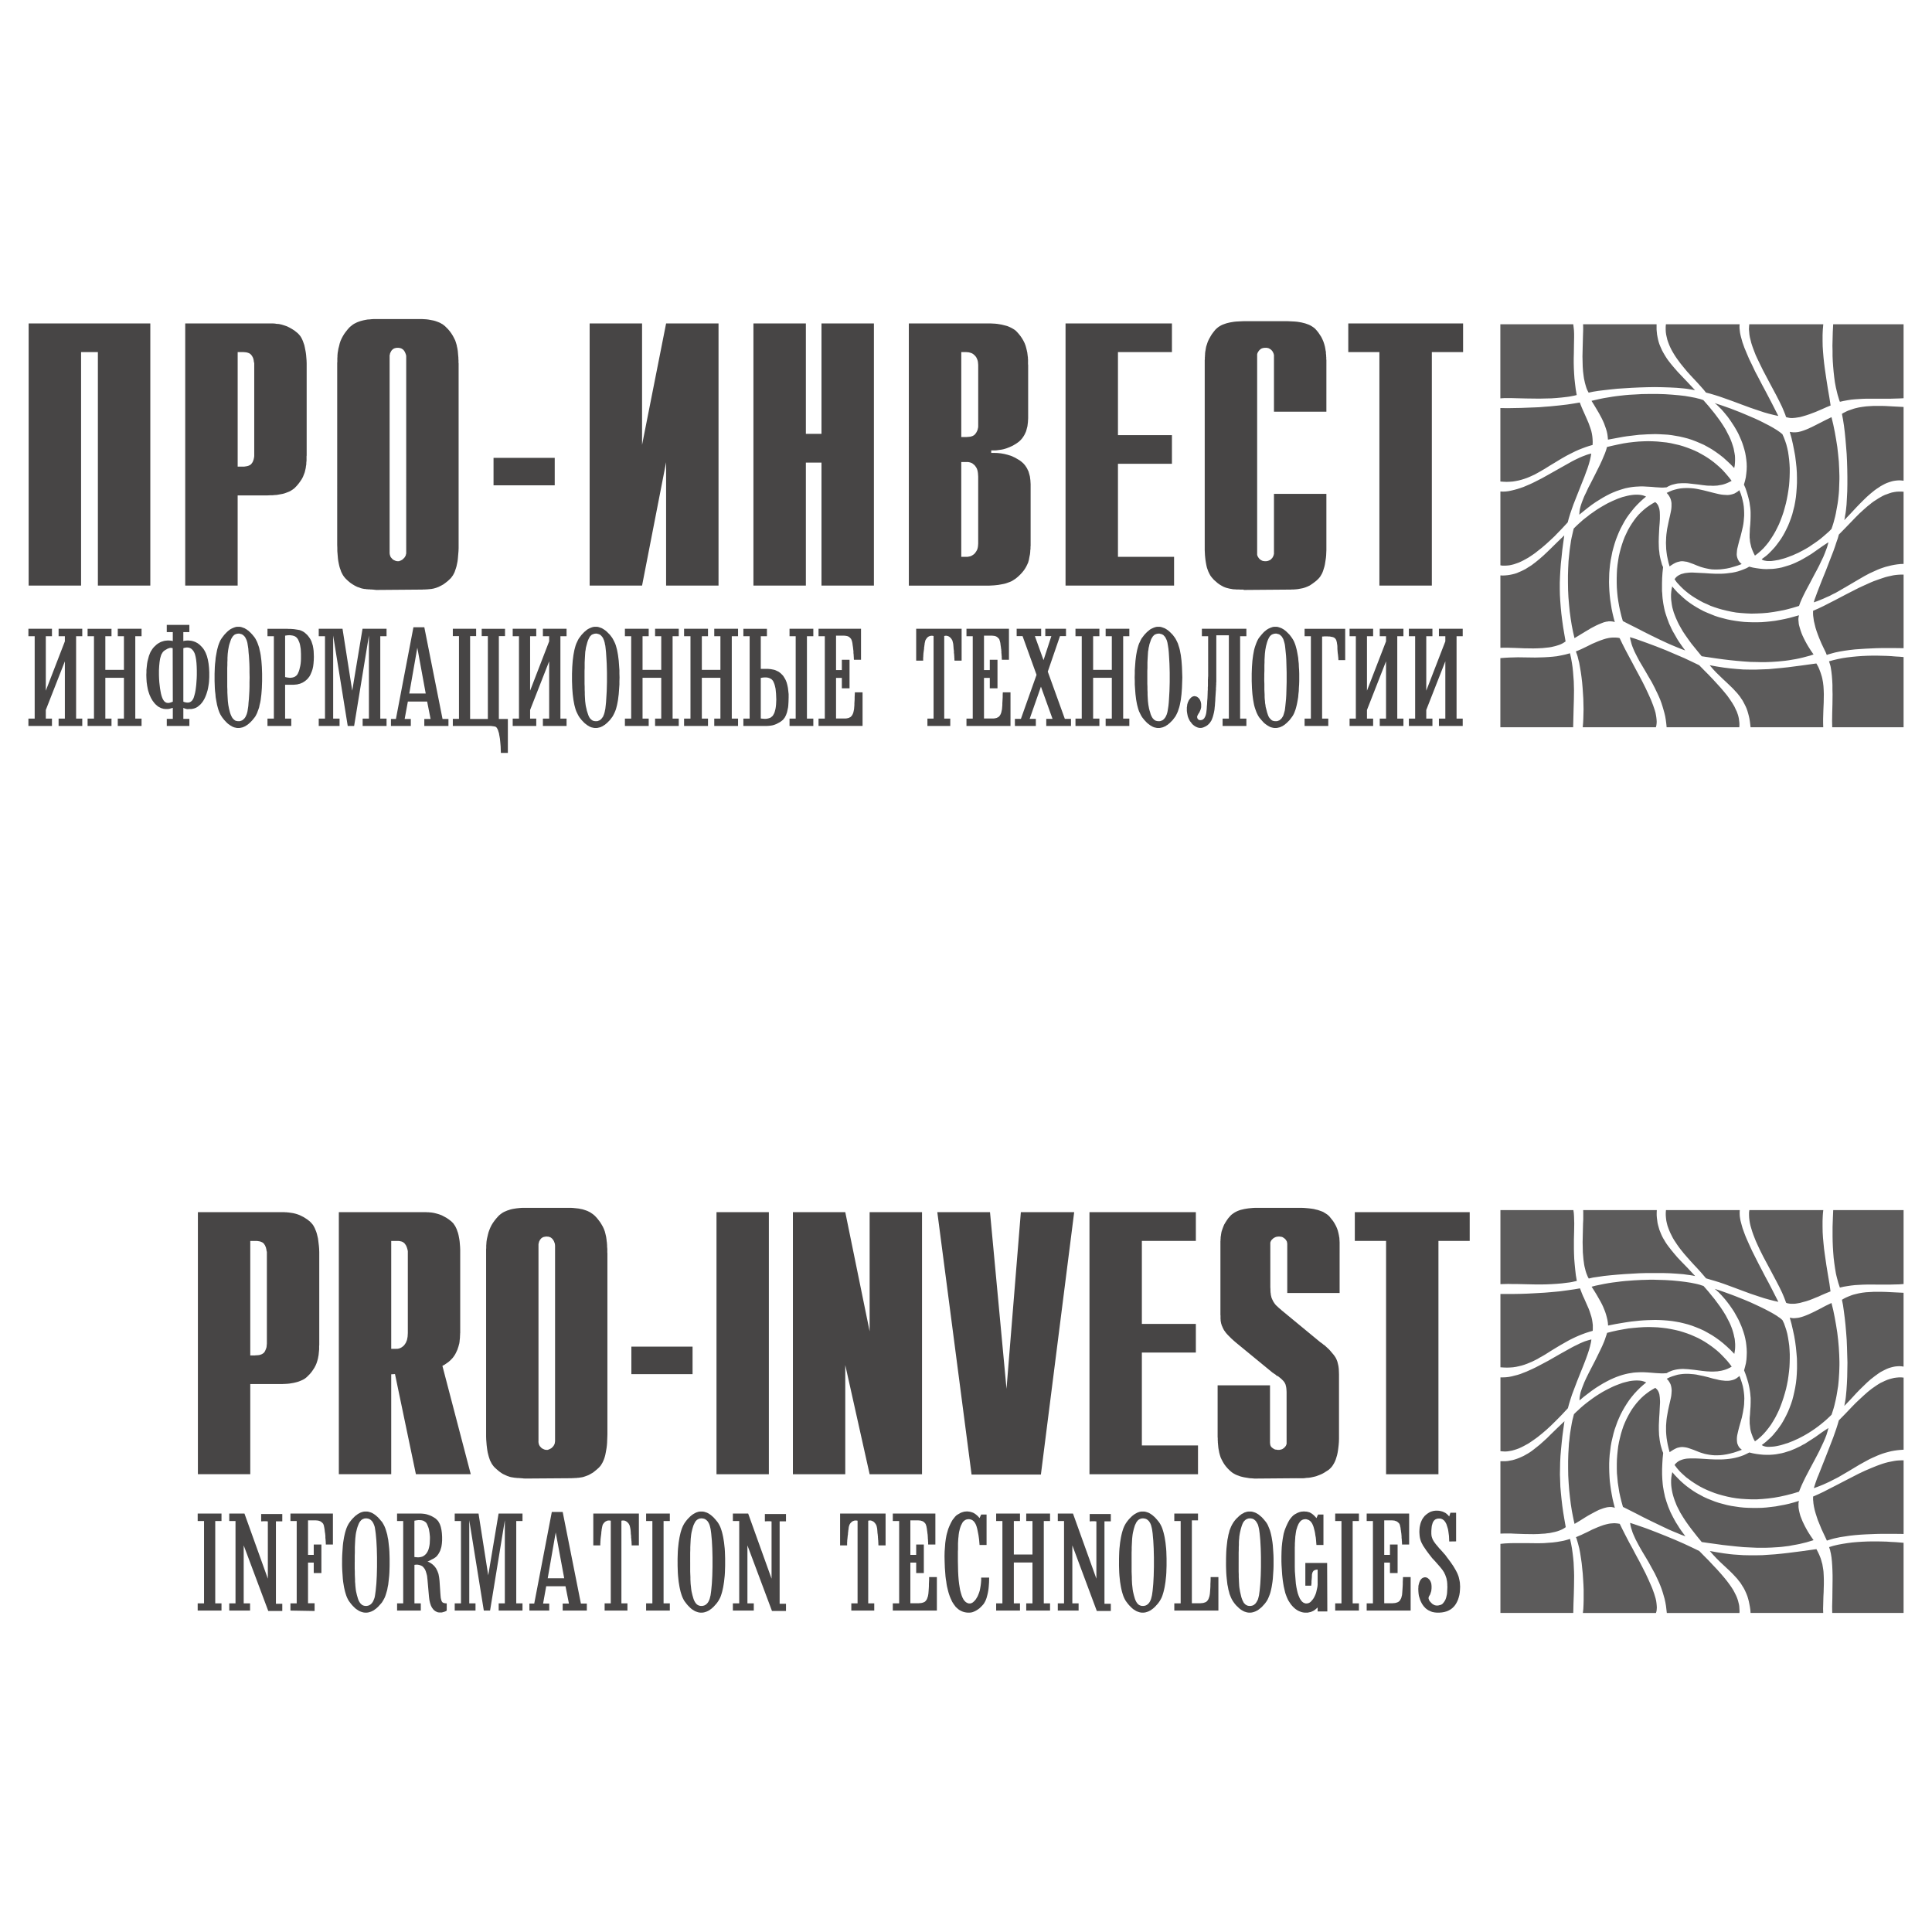 <svg xmlns="http://www.w3.org/2000/svg" width="2500" height="2500" viewBox="0 0 192.756 192.756"><g fill-rule="evenodd" clip-rule="evenodd"><path fill="#fff" d="M0 0h192.756v192.756H0V0z"/><path d="M149.691 65.662l.438-.035.438-.024.436-.012.438-.012.861.012.863.012.436-.012.438-.012.426-.024.436-.035.426-.047.438-.083.223-.047.213-.048.213-.059.225-.059.105.473.084.472.07.472.047.46.035.46.035.461.012.449.012.46-.012.897-.027.911-.023.933-.023.933h-7.262v-6.896h-.001zm7.534-.673l.271-.106.271-.118.271-.13.271-.13.545-.271.555-.236.271-.106.271-.094.271-.083.271-.06.141-.023.131-.012.141-.012h.274l.141.012.131.012.141.036.283.59.307.603.332.625.342.638.33.625.344.638.33.625.307.614.283.603.26.578.107.271.105.272.094.271.084.248.07.248.047.248.035.225.023.212.012.212-.012.189-.023.188-.047.166h-7.297l.035-.402.023-.437.012-.473.012-.496-.012-.508-.012-.532-.035-.543-.035-.531-.047-.543-.061-.52-.07-.508-.082-.484-.082-.46-.107-.413-.047-.201-.059-.188-.061-.166-.056-.163zm5.396-1.417l.402.118.412.142.426.153.461.165.92.343.957.378.934.401.885.378.803.378.709.342.484.496.459.46.426.448.402.438.365.401.342.401.309.378.271.378.117.177.119.177.105.177.105.177.084.177.082.177.082.165.061.177.059.166.047.177.035.165.023.177.023.177.012.166v.177l-.012.177h-7.25l-.035-.366-.047-.366-.059-.354-.082-.342-.096-.342-.094-.319-.107-.331-.117-.319-.131-.307-.141-.307-.143-.295-.141-.295-.295-.567-.32-.542-.307-.532-.307-.52-.295-.496-.26-.496-.119-.236-.117-.236-.105-.248-.096-.236-.082-.236-.061-.236-.059-.224-.043-.236zm7.959 2.798l.709.129.684.106.674.083.65.059.637.048.637.011h.627l.637-.023.627-.023.637-.059.639-.059.66-.071 1.369-.177 1.453-.201.107.189.094.177.082.188.072.189.07.189.059.189.059.189.047.189.072.39.047.389.023.402.012.39-.012.814-.035.815-.012.413-.012.414v.425l.012.413h-7.25l-.035-.307-.037-.295-.047-.284-.059-.26-.07-.26-.07-.236-.084-.236-.094-.213-.107-.212-.105-.201-.105-.189-.131-.189-.117-.177-.131-.165-.141-.177-.143-.153-.295-.319-.318-.307-.32-.307-.33-.307-.33-.318-.342-.331-.332-.354-.332-.39zm11.902-.39l.426-.118.447-.106.473-.094.473-.071.496-.059.496-.047.496-.036.508-.023.496-.012h.484l.482.012.473.012.461.024.426.036.412.023.391.035v7.002h-7.121l-.012-.626.012-.791.023-.897.012-.957-.012-.484v-.473l-.023-.46-.035-.448-.047-.414-.059-.39-.035-.177-.049-.165-.047-.154-.047-.142zm-12.705-.507l-.473-.579-.555-.685-.283-.389-.283-.401-.285-.425-.258-.449-.131-.236-.117-.236-.107-.236-.105-.237-.096-.248-.094-.248-.07-.248-.07-.248-.049-.26-.035-.26-.035-.26-.012-.26v-.259l.023-.271.035-.26.059-.271.262.307.27.295.297.272.295.272.307.259.318.236.33.224.344.213.354.2.355.189.377.165.377.153.379.154.402.13.4.106.402.106.412.083.426.071.424.059.438.047.438.023.438.012h.447l.449-.012.449-.035.461-.047.459-.059.461-.083.473-.094.461-.106.473-.13.471-.13-.023.106-.023.118-.012.118v.118l.012.118.012.13.012.13.023.129.072.26.082.272.094.271.107.26.129.271.131.26.141.259.143.248.283.449.271.39-.354.118-.355.094-.354.095-.354.083-.344.071-.354.059-.355.06-.342.047-.354.036-.344.035-.342.024-.354.023-.344.012-.342.012h-.342l-.355-.012-.684-.012-.697-.047-.686-.059-.695-.071-.697-.083-.697-.095-.709-.106-.708-.105zm11.112-4.535l.52-.224.543-.259.555-.284.578-.295 1.17-.614 1.205-.614.59-.271.602-.271.283-.118.295-.106.295-.106.285-.095.283-.094.271-.071.271-.059.271-.059.26-.036.26-.023.248-.012h.248v7.344l-.814-.011H187.678l-.508.011-.52.024-.52.024-.531.035-.52.036-.52.059-.508.07-.483.081-.461.095-.223.059-.213.06-.213.059-.201.071-.105-.261-.189-.389-.236-.496-.248-.591-.117-.307-.119-.331-.105-.331-.084-.342-.082-.343-.047-.342-.023-.165-.012-.166V60.938h-.001zm-18.977 1.028l-.141-.484-.119-.496-.105-.484-.082-.472-.072-.484-.047-.472-.035-.473-.012-.46v-.461l.012-.449.023-.448.047-.437.061-.425.07-.425.094-.401.105-.401.119-.39.129-.378.143-.366.166-.354.164-.342.189-.331.201-.318.213-.307.213-.284.234-.271.248-.248.26-.236.273-.224.283-.201.295-.189.295-.165.105.083.084.095.07.094.059.118.047.13.047.142.025.142.023.165.012.343v.377l-.023.401-.037.437-.023.46-.023.472-.012.496.012.496.012.26.035.26.025.248.047.26.059.26.07.248.07.26.107.248-.059.555-.035.531-.014.531v.768l.025.248.012.248.023.248.035.26.035.248.047.248.047.236.059.259.072.248.082.248.084.248.094.248.094.26.119.248.117.26.131.26.152.26.154.271.154.271.176.272.189.272.201.283.211.283-.412-.153-.414-.166-.424-.177-.414-.177-.838-.389-.828-.401-.803-.402-.754-.39-.709-.354-.624-.322zm-12.221-4.558l.248.012.236-.012.248-.023.236-.036.225-.047.236-.059.223-.071.213-.094.225-.095.213-.106.213-.106.201-.13.211-.13.201-.129.201-.154.189-.142.389-.319.379-.331.365-.343.354-.342.697-.685.674-.649-.107.768-.094.721-.07.685-.072.661-.047.649-.035.626-.023.614v.602l.012.602.035.614.047.614.061.638.082.661.094.673.119.708.129.744-.141.094-.154.095-.166.083-.176.071-.189.059-.189.059-.201.047-.199.047-.213.035-.213.024-.225.023-.225.024-.459.023-.461.012-.922-.012-.885-.036-.414-.012-.4-.012h-.355l-.318.012v-7.225h-.003zm7.321-4.676l.225-.225.225-.212.225-.201.236-.212.236-.189.248-.189.236-.189.26-.177.248-.177.248-.165.248-.153.26-.154.248-.142.258-.142.248-.118.248-.118.248-.106.248-.106.236-.083.236-.083.236-.059.225-.059.225-.048.225-.035.201-.023.199-.012h.201l.189.012.176.023.166.035.166.059.141.06-.318.271-.295.272-.295.295-.271.295-.26.319-.248.318-.236.331-.213.342-.201.366-.188.354-.178.378-.154.378-.152.39-.131.401-.117.402-.107.401-.082.425-.082.414-.061.425-.047.437-.035.425-.012.437-.012.448.012.437.023.449.035.437.049.449.07.449.07.449.094.448.107.449.117.437-.094-.035-.096-.023-.105-.012-.105-.012h-.212l-.119.024-.117.012-.236.059-.248.095-.26.106-.26.118-.271.141-.271.142-.271.165-.283.166-.543.331-.531.319-.143-.626-.129-.649-.107-.673-.094-.697-.07-.708-.061-.732-.035-.721-.012-.731v-.732l.023-.721.035-.708.072-.697.035-.342.047-.343.047-.318.047-.331.061-.307.07-.307.07-.307.069-.286zm10.06 5.054l.107-.142.117-.118.131-.095.152-.083.154-.071.178-.047.176-.047.189-.024.201-.023.201-.012h.225l.223.012.473.023.496.024.52.035.531.024h.554l.283-.012.271-.023.285-.036.283-.035.295-.059.283-.071.283-.095.283-.106.283-.117.271-.154.367.094.342.06.342.047.344.035.318.012.318-.012.318-.012.309-.035.295-.048.295-.059.283-.083.271-.083.271-.083.271-.106.248-.106.248-.118.248-.118.236-.13.225-.13.223-.13.426-.26.391-.272.707-.496.604-.401-.035.153-.049.177-.047.166-.07.189-.143.378-.164.401-.201.413-.201.425-.225.437-.236.437-.459.874-.449.839-.201.401-.178.378-.152.354-.119.331-.66.2-.627.166-.625.13-.602.105-.592.083-.566.047-.555.024-.531.012-.52-.023-.508-.036-.484-.047-.473-.083-.447-.095-.438-.105-.414-.119-.4-.129-.391-.142-.354-.165-.354-.154-.332-.177-.307-.177-.295-.177-.283-.188-.26-.189-.236-.189-.225-.189-.201-.189-.189-.189-.164-.177-.154-.166-.129-.177-.103-.152zm16.391-4.452l.625-.637.697-.721.365-.378.379-.378.4-.366.402-.354.213-.165.201-.166.211-.154.225-.141.213-.142.225-.13.213-.119.225-.106.236-.083.223-.083.225-.07.236-.047.236-.036.236-.011h.236l.236.011v7.203l-.318.012-.32.035-.307.047-.295.059-.283.071-.283.071-.283.094-.271.095-.26.106-.26.118-.26.119-.26.118-.508.271-.508.295-1.027.602-1.074.626-.271.153-.297.142-.283.153-.307.13-.307.142-.318.13-.32.13-.342.118.082-.284.119-.319.129-.354.154-.401.342-.874.379-.932.377-.98.367-.945.164-.46.143-.437.141-.401.107-.377zm-16.887 3.176l-.105-.366-.082-.366-.072-.342-.047-.343-.035-.319-.012-.319-.012-.295.012-.295.012-.284.023-.271.035-.26.035-.26.096-.472.094-.449.096-.413.082-.39.035-.188.023-.177.012-.177v-.332l-.023-.153-.035-.153-.047-.142-.072-.153-.082-.142-.105-.142-.119-.13.271-.129.283-.119.273-.082.283-.071.271-.047.26-.024.271-.012h.26l.26.012.26.024.248.035.248.047.484.106.471.118.461.118.438.106.213.047.199.036.201.023.201.012.201.012.176-.012.189-.035.178-.047.166-.059.164-.095.166-.106.152-.13.143.343.105.331.084.331.07.319.047.319.023.307.012.307v.284l-.023.283-.023.284-.035.271-.047.26-.119.508-.117.472-.131.449-.105.413-.047.201-.047.189-.023.177-.014.177-.012.166.012.165.037.153.047.142.07.142.082.13.119.13.129.118-.412.153-.391.118-.365.106-.344.071-.33.047-.307.035-.295.012h-.271l-.271-.012-.236-.035-.236-.047-.225-.048-.213-.059-.201-.059-.188-.071-.189-.071-.342-.142-.332-.118-.164-.059-.154-.047-.166-.023-.152-.024-.166-.012-.152.012-.166.036-.178.047-.176.071-.178.094-.189.118-.203.141zm-16.885-7.474l.26.012.283-.012.284-.036.283-.059.295-.071.297-.083.295-.095.307-.106.307-.13.307-.13.309-.142.307-.154.625-.319.615-.342 1.215-.685 1.135-.638.271-.142.271-.13.248-.118.248-.106.248-.094.223-.083.225-.071.213-.047-.059.331-.082.366-.107.378-.129.401-.154.413-.154.425-.176.437-.178.449-.365.921-.367.933-.164.461-.154.448-.143.461-.117.437-.283.307-.318.342-.355.366-.365.378-.402.378-.412.378-.438.377-.449.354-.223.178-.236.165-.225.153-.236.154-.236.13-.236.13-.236.118-.236.106-.236.083-.236.082-.236.06-.225.047-.234.023-.225.012h-.225l-.213-.036v-7.365h-.006zm26.073 6.754l.225-.166.236-.177.225-.201.211-.212.225-.236.213-.236.201-.26.201-.271.199-.283.189-.307.178-.319.166-.331.164-.342.143-.354.141-.378.131-.39.105-.414.107-.413.082-.437.07-.449.047-.46.035-.484.025-.484v-.508l-.012-.532-.035-.532-.061-.555-.07-.566-.107-.579-.117-.59-.141-.614-.178-.626.117.024.119.012.105.012h.236l.117-.012.119-.012.117-.024.236-.059.248-.083.248-.095.248-.105.52-.249.557-.283.578-.295.602-.295.178.745.152.744.131.744.117.732.082.731.072.732.035.72.023.708v.354l-.012.354-.012.354-.012.342-.023.343-.035.342-.037.331-.047.342-.059.331-.059.319-.059.33-.07.319-.084.319-.082.307-.096.307-.105.307-.271.272-.283.248-.271.236-.283.236-.283.212-.285.201-.283.189-.271.189-.283.166-.271.153-.271.142-.271.142-.271.118-.26.118-.248.094-.248.095-.236.083-.236.071-.225.059-.211.059-.213.036-.201.035-.178.024-.176.023h-.32l-.141-.012-.119-.023-.118-.023-.096-.035-.07-.036-.07-.059zm-1.772-7.439l.107-.366.082-.366.047-.366.035-.354.012-.354-.012-.342-.035-.354-.047-.331-.059-.331-.084-.331-.094-.319-.105-.319-.119-.307-.129-.296-.131-.295-.141-.271-.154-.271-.154-.26-.164-.248-.154-.236-.166-.236-.152-.212-.166-.201-.152-.188-.297-.343-.271-.271-.234-.225-.189-.142.721.236.873.307.484.189.484.188.508.213.496.212.496.212.482.225.461.236.438.224.4.224.367.224.152.106.154.106.131.106.117.094.143.319.129.342.119.354.094.366.082.378.059.401.049.401.035.413.023.425v.425l-.012.437-.023.437-.035.437-.061.448-.07.438-.082.437-.096.437-.117.437-.119.425-.141.413-.154.414-.164.401-.189.39-.189.366-.213.366-.223.343-.225.331-.248.307-.26.295-.271.26-.283.248-.297.225-.117-.225-.094-.213-.084-.2-.07-.201-.047-.201-.047-.189-.035-.188-.014-.189-.023-.177v-.366l.012-.189.012-.366.037-.378.023-.39.012-.413v-.45l-.012-.224-.023-.236-.037-.248-.035-.26-.059-.272-.07-.271-.082-.295-.096-.307-.105-.307-.145-.328zm9.778-7.061l.154-.094.164-.083.166-.083.166-.071.176-.059.166-.059.176-.06.166-.047.355-.083.365-.059.365-.047.367-.024.389-.023h.791l.414.012.861.047.91.047v7.356l-.213-.023-.213-.012-.225.012-.201.023-.211.036-.213.059-.213.07-.201.071-.201.095-.199.106-.213.118-.189.13-.201.13-.199.142-.189.153-.189.154-.377.33-.355.343-.354.354-.342.354-.639.685-.578.603.047-.225.035-.236.047-.248.037-.272.059-.578.035-.638.035-.685.012-.708v-.743l-.012-.756-.023-.756-.035-.756-.059-.744-.061-.732-.07-.697-.082-.661-.096-.614-.105-.554zm-23.44 3.306l.555-.13.543-.118.521-.106.531-.083.508-.059.494-.047.496-.024.473-.012.473.012.461.024.449.047.447.047.426.071.412.095.414.094.402.118.377.13.379.142.365.153.354.166.344.189.33.189.318.201.307.212.297.225.283.236.283.248.26.248.248.272.236.271.225.272.223.295-.199.106-.201.095-.201.082-.213.071-.199.047-.213.035-.201.036-.213.012-.213.012-.213-.012h-.213l-.211-.012-.414-.047-.424-.059-.426-.047-.414-.047-.199-.023-.213-.012h-.402l-.189.012-.199.012-.189.035-.189.047-.189.047-.188.071-.178.082-.189.106-.176.012-.178.012h-.178l-.189-.012-.377-.023-.402-.036-.412-.023-.438-.024h-.236l-.236.012-.234.012-.262.023-.26.036-.26.047-.283.059-.283.083-.295.094-.309.105-.318.13-.32.142-.342.177-.342.189-.367.224-.377.236-.391.271-.389.295-.414.331-.438.354.014-.153.012-.166.023-.165.035-.177.047-.177.059-.189.07-.201.072-.189.164-.413.201-.413.201-.437.236-.449.461-.909.459-.921.213-.461.189-.448.096-.225.082-.225.07-.212.06-.223zm-10.639-3.885l.709.012.684-.012.662-.012.625-.024.604-.023.578-.023.555-.047.508-.036.945-.094.814-.095.686-.106.555-.094.094.248.105.26.107.248.117.259.225.508.225.519.094.26.096.271.082.26.061.271.045.284.025.271.012.295-.012.283-.367.106-.354.118-.344.13-.33.13-.318.142-.307.153-.307.154-.297.154-.555.318-.543.331-.531.319-.508.318-.508.295-.508.283-.26.118-.26.118-.26.106-.271.094-.271.083-.271.071-.295.059-.283.047-.307.023-.309.012-.318-.012-.318-.023v-7.33h-.001zm10.735 3.153l-.023-.271-.037-.283-.059-.272-.082-.271-.096-.272-.094-.259-.117-.261-.119-.248-.26-.484-.271-.461-.248-.413-.236-.378.414-.094.412-.095.414-.083.426-.07.424-.071.426-.059.412-.048.426-.047.414-.036.424-.023.414-.023.402-.024.803-.012h.779l.744.023.707.047.674.059.613.07.555.095.496.095.225.059.201.048.189.059.166.06.518.59.568.696.295.39.295.401.283.425.271.437.119.236.117.225.117.225.107.236.094.235.084.236.082.248.07.236.047.248.047.248.037.236.012.248v.248l-.012.248-.023.248-.049.236-.365-.377-.365-.343-.367-.331-.377-.295-.379-.271-.389-.26-.391-.224-.389-.213-.402-.177-.389-.165-.402-.153-.4-.13-.414-.107-.402-.094-.4-.071-.414-.07-.4-.048-.414-.023-.414-.023-.4-.012-.414.012-.4.012-.402.024-.4.023-.402.047-.389.047-.402.047-.389.06-.768.142-.758.14zm17.769-2.256l-.082-.248-.105-.259-.107-.26-.117-.272-.271-.555-.295-.578-.65-1.216-.662-1.252-.307-.625-.295-.614-.141-.307-.119-.307-.117-.307-.107-.295-.094-.295-.07-.283-.072-.284-.047-.271-.023-.271-.023-.26.012-.248.023-.248h7.381l-.023.271-.023.26-.014.284-.01.271v.556l.01.555.037.566.047.555.059.555.07.543.154 1.051.154.98.152.886.119.768-.402.165-.508.225-.578.248-.627.236-.318.106-.318.095-.307.083-.307.047-.154.024-.143.012-.141.012h-.143l-.129-.012-.131-.024-.117-.023-.121-.04zm-7.992-2.443l-.236-.295-.285-.319-.307-.343-.33-.354-.354-.378-.355-.39-.342-.413-.344-.425-.164-.225-.166-.225-.152-.224-.143-.224-.141-.237-.131-.236-.117-.236-.107-.248-.094-.248-.084-.248-.059-.248-.059-.26-.035-.26-.012-.26v-.26l.023-.26h7.355l-.012.189v.201l.023.212.025.225.047.236.059.236.07.248.072.26.094.26.094.271.119.284.117.283.248.579.295.603.295.625.332.626.33.637.342.638.674 1.287.637 1.252-.471-.106-.473-.118-.461-.13-.461-.153-.908-.307-.898-.331-.885-.331-.898-.319-.436-.153-.449-.142-.438-.13-.444-.116zm12.693-6.814h7.025v7.38l-.438.023-.438.012-.412.012h-2.409l-.391.012-.377.023-.379.024-.377.035-.379.06-.377.07-.379.083-.082-.225-.07-.236-.072-.236-.059-.236-.117-.496-.096-.508-.07-.52-.059-.532-.047-.531-.037-.531-.023-.52v-.508l-.012-.508.012-.484.023-.886.04-.777zm-33.205 0h7.273l.036.295.035.319.014.342v.354l-.014.779-.012.851-.012.46v.473l.012.496.025.508.035.52.059.543.07.555.096.567-.236.059-.248.048-.248.047-.26.035-.508.059-.508.047-.52.036-.508.011-.52.012h-.496l-.992-.012-.945-.023-.436-.012H150.057l-.367.024v-7.393h.001zm8.254 0h7.332v.531l.023.248.025.248.047.248.047.225.059.236.07.224.084.213.094.212.094.212.107.201.117.201.119.2.129.201.131.189.295.378.307.366.318.366.344.366.709.744.719.768-.271-.047-.283-.047-.295-.047-.318-.036-.662-.059-.709-.035-.73-.024-.756-.012-.756.012-.768.024-.768.035-.744.047-.709.047-.686.071-.625.071-.578.071-.52.083-.438.095-.094-.177-.084-.177-.07-.201-.059-.201-.059-.213-.047-.212-.049-.225-.035-.236-.059-.472-.035-.496-.012-.496-.012-.508.023-.98.023-.897.012-.401.012-.354v-.319l-.009-.261z" fill="#5c5b5b"/><path fill="#474545" d="M2.858 32.268h12.139v26.155H9.766V35.126H8.089v23.297H2.858V32.268zM18.48 32.268H27.277l.047.012h.106l.059.012.047.012.295.023.271.059.271.083.271.095.26.13.248.142.251.164.236.189.119.106.106.118.106.13.095.153.083.166.071.165.071.201.071.201.047.213.047.236.047.248.036.26.023.272.023.283.012.307V45.434l-.012.095v.424l-.012.106-.012.118v.118l-.012.106-.024.118-.012.119-.023.118-.024.105-.059.248-.083.225-.094.236-.118.225-.142.212-.153.213-.165.201-.189.201-.106.106-.118.083-.118.083-.13.083-.142.071-.153.059-.154.059-.165.059-.177.047-.189.035-.201.036-.201.035-.212.012-.225.023h-.224l-.248.012h-2.987v8.998H18.48V32.268zm5.704 14.288h.165l.153-.023.142-.023.13-.036.106-.047.106-.059.082-.071.06-.083.059-.082.048-.095.035-.094.036-.106.023-.106.024-.118.012-.118V36.227l-.012-.012v-.047l-.012-.023v-.024l-.012-.023-.012-.098-.011-.083-.024-.094-.023-.083-.035-.082-.047-.083-.036-.071-.059-.071-.059-.071-.071-.059-.094-.06-.095-.035-.106-.035-.13-.023-.13-.012-.153-.012h-.531v11.43h.471zM45.757 54.373v.307l-.012.307-.024.283-.023.272-.023.259-.035.248-.047.225-.047.224-.06.201-.07.201-.06.177-.082.166-.083.153-.095.13-.094.13-.106.106-.212.2-.225.178-.225.165-.236.13-.236.118-.248.094-.248.071-.248.047h-.083l-.071.012-.083.012h-.071l-.071.012H42.498l-.071.012h-.212l-.071.012h-.284l-4.357.035-.059-.011-.071-.012h-.059l-.07-.012h-.071l-.071-.012H36.961l-.071-.012h-.153l-.071-.012h-.07l-.071-.012-.071-.012h-.071l-.13-.023-.118-.024-.13-.035-.118-.047-.248-.083-.236-.118-.236-.142-.224-.153-.225-.189-.212-.201-.106-.118-.095-.118-.095-.142-.083-.154-.083-.166-.059-.177-.071-.188-.06-.213-.047-.213-.047-.236-.036-.236-.023-.26-.023-.271-.023-.284v-.294l-.012-.307V36.201l.012-.106v-.366l.012-.13v-.13l.012-.142.012-.13.024-.13.023-.142.024-.142.035-.13.036-.142.059-.248.082-.248.106-.236.118-.224.142-.236.154-.212.177-.225.188-.212.106-.095.118-.094.118-.094.13-.083.142-.071.142-.071.153-.059.166-.059.166-.047.188-.047.189-.036.188-.035.212-.012.213-.023.212-.012H42.085l.224.012.2.012.213.024.189.035.189.035.177.035.165.047.166.059.154.059.141.059.142.083.129.071.119.095.106.083.106.106.201.201.177.212.153.212.142.225.118.224.118.236.083.248.07.236.024.142.035.142.024.142.023.142.012.13.012.142.012.141.012.13.012.13v.13l.012.13V36.166l.012.106v18.101zm-6.884.744v.083l.012.083.012.071.023.071.024.07.023.059.036.059.047.047.036.047.047.047.047.047.036.036.047.023.048.024.047.023.047.023h.011l.024.012.012.012h.023l.012.012h.035l.023.012h.035l.023.012H39.831l.012-.012h.012l.012-.012.012-.012.059-.012.059-.024.06-.035.059-.024.047-.047.059-.047.047-.047.059-.059.047-.059.035-.059.036-.06.035-.07.012-.071.023-.071.012-.071V35.504l-.012-.024v-.047l-.012-.023v-.024l-.012-.012v-.023l-.012-.012v-.023l-.012-.012v-.012l-.023-.06-.023-.047-.024-.059-.023-.047-.036-.047-.035-.059-.047-.047-.036-.047-.059-.035-.047-.036-.059-.035-.071-.024-.06-.023-.082-.012-.071-.012h-.189l-.083.012-.095.024-.071.023-.071.036-.07.047-.06.059-.059.059-.047.071-.036.071-.035.071-.036.07-.012.083-.023.071-.012.083V55.117zM49.24 45.682h6.105v2.74H49.24v-2.74zM58.829 32.268h5.23v12.115l2.398-12.115h5.231v26.155h-5.231V46.119l-2.398 12.304h-5.23V32.268zM75.17 32.268h5.232v11.017h1.558V32.268h5.231v26.155H81.96V46.155h-1.558v12.268H75.17V32.268zM90.675 32.268h8.113l.248.012.236.012.236.024.213.035.211.036.189.047.189.047.176.047.178.071.154.071.141.071.143.083.129.083.119.093.105.106.189.212.178.224.152.225.131.225.117.236.096.248.07.248.059.248.023.106.023.095.012.106.012.094.012.106.012.095.014.094v.106l.012.094V36.33l.012.082v5.314l-.012.212-.012.201-.025.201-.023.188-.047.177-.047.177-.047.166-.07.153-.072.154-.082.141-.094.142-.096.129-.105.119-.119.118-.129.106-.131.094-.141.095-.143.083-.141.083-.154.071-.154.071-.152.059-.154.06-.152.047-.166.047-.166.036-.164.023-.178.024-.166.023-.176.012h-.367v.248h.281l.355.011.342.036.33.059.332.083.152.047.154.047.152.059.143.071.154.071.141.083.143.083.141.083.131.095.129.106.119.106.105.118.096.118.094.142.082.13.07.154.072.141.047.166.047.165.047.177.023.177.025.189.012.201.012.201v6.152l-.012.095v.189l-.012.106-.014.106v.106l-.012.106-.012.118-.023.118-.023.106-.023.118-.023.13-.023.118-.035.118-.035.13-.096.213-.105.212-.119.201-.141.201-.166.201-.178.189-.199.189-.213.177-.119.083-.129.083-.131.083-.141.07-.154.06-.164.059-.166.059-.178.047-.188.036-.189.035-.201.035-.213.024-.225.023-.223.012-.236.012h-8.03V32.268h.001zm5.739 23.286h.118l.13-.023.118-.024.107-.035.105-.059.094-.06.096-.071.082-.083.07-.094.072-.107.059-.106.047-.106.035-.13.023-.13.012-.13.012-.153v-6.695l-.012-.177-.012-.166-.023-.154-.035-.153-.047-.13-.059-.118-.072-.106-.07-.094-.082-.083-.096-.071-.082-.071-.106-.047-.095-.035-.106-.024-.118-.023H95.906v9.458h.508zm0-11.95l.142-.012.142-.012.118-.012.118-.035.106-.036.084-.047.082-.047.059-.071.059-.059.049-.071.047-.071.035-.071.035-.071.035-.083.023-.071.012-.083.012-.011v-.024l.012-.023v-.07l.012-.024v-6.186l-.012-.141-.012-.13-.023-.13-.035-.118-.047-.106-.047-.106-.061-.095-.082-.095-.082-.082-.084-.071-.105-.071-.106-.047-.119-.035-.13-.035-.129-.012-.142-.012h-.473v8.479h.507v-.003zM106.309 32.268h10.615v2.858h-5.385v8.29h5.385v2.857h-5.385v9.281h5.598v2.869h-10.828V32.268zM132.334 49.272v5.609l-.012.271-.011.261-.024.247-.037.248-.035.224-.035.213-.047.2-.059.19-.058.188-.061.166-.07.154-.082.141-.084.142-.094.118-.094.106-.213.201-.213.165-.212.154-.213.142-.223.106-.236.094-.237.071-.236.047-.07.012-.084.012-.082.023h-.071l-.084.013-.082.011h-.082l-.084.012H128.873l-.07.012H128.508l-4.428.035v-.024l-.012-.011h-.355l-.082-.012h-.295l-.096-.012h-.105l-.106-.011-.095-.013-.106-.023-.094-.012-.107-.024-.094-.023-.224-.059-.213-.083-.201-.106-.2-.118-.201-.142-.189-.166-.201-.177-.176-.2-.096-.118-.082-.118-.07-.13-.073-.142-.07-.154-.058-.165-.059-.165-.047-.189-.037-.189-.035-.2-.035-.225-.024-.224-.023-.236-.012-.248-.012-.248V35.929l.012-.095v-.188l.012-.095v-.106l.011-.094v-.095l.012-.106.012-.095.023-.106.012-.095.047-.259.084-.26.082-.248.117-.248.131-.236.141-.236.166-.225.177-.224.106-.106.107-.095.117-.094.131-.083.141-.082.154-.071.164-.059.166-.06.178-.047.201-.048.199-.035.213-.035.213-.023.237-.012.236-.012.26-.012h4.416l.259.012.248.012.225.012.236.023.211.035.202.035.189.048.189.047.164.06.166.059.155.071.14.082.131.083.129.094.108.095.093.106.19.224.152.225.154.236.118.236.107.248.082.248.07.26.047.259.012.095.025.106.012.095v.106l.012.095.012.094v.106l.011.095v.188l.012.095V41.077h-5.23v-5.656l-.012-.024v-.035l-.012-.011V35.315l-.014-.023v-.012l-.011-.024v-.012l-.012-.024-.023-.035-.012-.047-.035-.048-.024-.047-.035-.047-.047-.047-.035-.035-.049-.048-.058-.035-.059-.036-.059-.035-.06-.024-.07-.011-.059-.024h-.248l-.082.011-.084.013-.07.023-.071.024-.06.035-.059.047-.058.048-.047.047-.047.059-.035.047-.037.059-.036.059-.023.059-.023.06-.012.059V55.341l.012.059.023.059.023.06.036.059.037.058.035.048.047.059.047.047.058.047.059.036.06.035.071.036.07.023.084.012.082.012H126.336l.082-.012.059-.012.07-.023.06-.024.059-.024.059-.035.058-.035.049-.048.035-.047.047-.035.035-.048.024-.047.035-.047.012-.048.023-.047.012-.011v-.024l.011-.011V55.4l.014-.024v-.035l.012-.023V55.282l.012-.011v-5.999h5.23zM137.623 35.126h-3.105v-2.858h11.455v2.858h-3.118v23.297h-5.232V35.126zM4.57 68.909l1.902-4.924v-.508h-.626v-.744h2.362v.744h-.615v8.219h.615v.732H5.846v-.732h.626V65.98L4.57 70.833v.863h.614v.732h-2.35v-.732h.626v-8.219h-.626v-.744h2.35v.744H4.57v5.432zM12.364 66.831v-3.354h-.614v-.744h2.373v.744h-.625v8.219h.625v.732H11.75v-.732h.614v-4.074H10.51v4.074h.614v.732H8.739v-.732h.637v-8.219h-.637v-.744h2.385v.744h-.614v3.354h1.854zM18.894 72.428h-2.255v-.708h.602v-1.098l-.083.023-.082.024-.083.023-.07.023-.083.012-.083.011h-.259l-.106-.011-.094-.012-.106-.035-.094-.023-.098-.048-.094-.047-.094-.047-.095-.071-.083-.071-.082-.071-.083-.083-.083-.095-.07-.094-.083-.106-.07-.118-.071-.118-.059-.118-.059-.13-.059-.13-.047-.142-.047-.142-.047-.153-.035-.153-.059-.319-.047-.342-.023-.354-.012-.378.012-.248v-.236l.023-.225.023-.224.024-.201.035-.201.048-.189.047-.177.047-.178.059-.153.059-.153.069-.142.083-.13.083-.13.083-.106.094-.106.106-.095.095-.095.106-.083.106-.071.106-.059.106-.059.118-.047.118-.035.106-.035.118-.023.13-.012.118-.012h.13l.13.012.13.012.129.035v-.897h-.602v-.72h2.255v.72h-.602v.897l.13-.035.13-.012.13-.012h.13l.118.012.13.012.118.023.118.035.106.035.118.047.106.059.106.059.095.071.106.083.094.095.095.095.094.106.083.106.083.13.072.13.071.142.059.153.059.153.047.178.047.177.035.189.036.201.023.201.024.224.012.225.012.236v.472l-.012.236-.012.224-.024.213-.036.224-.035.201-.047.213-.059.2-.06.189-.071.188-.071.166-.083.165-.083.142-.095.142-.106.13-.106.118-.118.095-.106.094-.13.083-.118.059-.13.047-.141.035-.13.023H18.834l-.035.012h-.13l-.035-.012h-.047l-.047-.023-.059-.012-.059-.023-.06-.023-.07-.036v1.098h.602v.709zm-1.665-7.759l-.095-.023-.095-.012-.106.012-.105.036-.106.036-.118.071-.13.071-.13.094-.059.06-.059.07-.047.083-.059.095-.047.106-.035.118-.038.128-.035.142-.047.319-.036.377-.023.414v.472l.012.366.023.354.036.318.035.295.047.271.048.26.059.224.071.201.036.083.047.083.047.083.047.059.047.059.059.036.059.047.06.024.07.023h.071l.071.012.083-.012.083-.023.083-.024.094-.035.094-.036-.012-5.337zm1.063 0v5.337l.094.036.094.023.095.024h.083l.082.012.071-.012.071-.012.071-.023.059-.036.059-.035.059-.059.047-.047.047-.071.047-.07.036-.083.035-.094.059-.2.059-.225.047-.248.036-.26.035-.295.023-.307.023-.33.012-.354v-.45l-.011-.39-.023-.365-.035-.319-.047-.271-.059-.236-.035-.106-.036-.082-.047-.083-.035-.071-.095-.118-.106-.106-.059-.036-.059-.036-.059-.023-.059-.023-.071-.012-.06-.012H18.599l-.154.023-.153.045zM21.409 67.586v-.366l.012-.342.012-.342.023-.307.036-.307.023-.284.047-.271.047-.26.047-.248.059-.225.059-.212.071-.201.071-.176.083-.178.094-.153.095-.13.188-.248.201-.213.095-.094.095-.083.105-.083.095-.071.106-.059.095-.047.106-.047.095-.036.106-.035.095-.024.106-.011h.201l.106.011.106.024.106.035.094.036.106.036.095.059.106.059.094.071.106.071.094.094.106.094.188.201.201.248.095.142.082.153.083.165.07.177.071.201.071.212.047.225.059.248.047.259.035.272.035.283.024.307.023.319.012.331.012.354v.732l-.012.343-.012.342-.023.319-.024.307-.035.283-.035.283-.047.26-.059.236-.047.236-.071.213-.071.188-.07.189-.083.165-.082.154-.095.13-.201.248-.188.201-.106.095-.094.083-.106.083-.094.059-.106.071-.095.047-.106.047-.094.036-.106.023-.106.024-.106.012h-.201l-.106-.012-.095-.024-.106-.023-.095-.036-.106-.047-.095-.059-.106-.059-.095-.071-.105-.071-.095-.083-.095-.095-.201-.212-.188-.236-.095-.142-.094-.154-.083-.165-.071-.177-.071-.201-.059-.212-.059-.225-.047-.248-.047-.26-.047-.271-.023-.295-.036-.295-.023-.319-.012-.342-.012-.343v-.366zm1.263 0V68.531l.012.272v.271l.012.236.012.236.012.201.012.201.023.201.024.188.036.189.035.188.047.177.047.189.059.177.071.165.071.142.083.118.095.095.047.047.059.035.047.036.059.023.059.012.071.012.059.012H23.889l.083-.012.082-.036.083-.024.071-.047.07-.059.071-.059.059-.071.06-.083.047-.083.047-.106.047-.106.036-.118.036-.13.023-.13.023-.154.047-.307.024-.342.035-.354.024-.391.023-.401.012-.437v-.448l.012-.473-.012-.484v-.449l-.012-.437-.023-.401-.024-.39-.035-.354-.024-.342-.047-.307-.023-.142-.023-.142-.036-.13-.036-.118-.047-.106-.047-.094-.047-.095-.06-.083-.059-.059-.071-.071-.07-.047-.071-.047-.083-.023-.082-.023-.083-.024h-.094l-.13.012-.13.036-.059.023-.047.024-.059.035-.047.047-.095.095-.083.129-.083.142-.059.166-.059.177-.059.177-.047.177-.035.189-.035.189-.024.188-.024.201-.012.2-.012.201v.224l-.012.248v.26l-.012.284v.947zM28.446 68.319v3.377h.614v.732h-2.374v-.732h.637v-8.219h-.637v-.744h1.936l.177.012h.177l.177.012.166.012.153.023.154.024.142.023.13.024.13.047.13.059.13.071.118.083.118.106.118.106.118.142.106.142.106.165.095.189.07.212.071.225.047.259.036.272.012.284.011.318-.011.331-.024.318-.036.295-.059.271-.083.248-.095.224-.047.106-.059.106-.059.094-.071.083-.071.095-.071.071-.083.071-.083.071-.083.059-.094.059-.095.059-.09.037-.106.048-.106.035-.106.023-.118.035-.118.012-.13.012-.13.012h-.84v.001zm0-.768l.118.024.118.023.106.012.106.012H29l.094-.012.083-.012.083-.023.083-.024.071-.036.071-.047.059-.047.059-.047.047-.071.047-.059.035-.083.071-.153.059-.177.047-.188.047-.201.036-.212.023-.236.012-.236v-.519l-.012-.248-.011-.236-.036-.224-.035-.201-.047-.178-.071-.177-.07-.153-.036-.071-.047-.059-.059-.06-.047-.059-.071-.047-.059-.035-.083-.036-.071-.023-.095-.024-.083-.012-.094-.012-.106-.011-.212.011-.236.036v4.131zM35.142 68.909l1.027-6.176h2.397v.744h-.626v8.219h.626v.732h-2.385v-.732h.626v-8.29l-1.476 9.022h-.638l-1.453-9.022v8.29h.638v.732H31.8v-.732h.625v-8.219H31.8v-.744h2.373l.969 6.176zM42.616 69.995h-1.924l-.319 1.736h.614v.697h-1.983v-.697h.496l1.748-9.151h1.086l1.818 9.151h.59v.697h-2.409v-.697h.626l-.343-1.736zm-.98-5.372l-.803 4.569h1.641l-.838-4.569zM46.902 71.731h1.771v-8.266h-.613v-.732h2.326v.732h-.615v8.266h.898v3.389h-.697l-.012-.33-.011-.32-.024-.283-.024-.26-.023-.224-.036-.212-.035-.178-.023-.153-.048-.142-.035-.118-.035-.107-.048-.082-.035-.071-.047-.058-.048-.048-.047-.024-.059-.023-.071-.012-.071-.012-.094-.011-.095-.013-.118-.011h-3.755v-.709h.614v-8.254h-.614v-.732h2.326v.732h-.602v8.266zM52.889 68.909l1.901-4.924v-.508h-.626v-.744h2.362v.744h-.614v8.219h.614v.732h-2.362v-.732h.626V65.98l-1.901 4.853v.863h.614v.732h-2.35v-.732h.626v-8.219h-.626v-.744h2.35v.744h-.614v5.432zM57.069 67.586v-.366l.012-.342.012-.342.023-.307.023-.307.036-.284.035-.271.047-.26.047-.248.059-.225.059-.212.071-.201.083-.176.083-.178.083-.153.095-.13.188-.248.201-.213.095-.094.106-.083.094-.083.094-.071.106-.059.094-.047.106-.047.094-.036.106-.035.106-.024.095-.011h.212l.106.011.095.024.106.035.106.036.094.036.106.059.095.059.106.071.095.071.106.094.095.094.2.201.189.248.095.142.082.153.083.165.083.177.071.201.059.212.059.225.047.248.047.259.035.272.036.283.023.307.023.319.024.331v.354l.012.366-.012.366v.343l-.024.342-.023.319-.023.307-.036.283-.035.283-.047.26-.047.236-.059.236-.059.213-.071.188-.083.189-.083.165-.082.154-.095.13-.189.248-.2.201-.095.095-.106.083-.095.083-.106.059-.095.071-.106.047-.094.047-.106.036-.106.023-.095.024-.106.012h-.212l-.095-.012-.106-.024-.106-.023-.094-.036-.106-.047-.094-.059-.106-.059-.094-.071-.094-.071-.106-.083-.095-.095-.201-.212-.188-.236-.095-.142-.083-.154-.083-.165-.083-.177-.071-.201-.059-.212-.059-.225-.047-.248-.047-.26-.035-.271-.036-.295-.023-.295-.023-.319-.012-.342-.012-.343v-.366zm1.252 0v.65l.012.295v.272l.012.271v.236l.012.236.012.201.012.201.024.201.024.188.035.189.047.188.036.177.059.189.059.177.059.165.071.142.082.118.095.095.059.047.047.035.059.036.059.023.059.012.059.012.059.012H59.539l.094-.012.083-.036.071-.024.083-.047.071-.059.059-.059.059-.071.06-.083.059-.083.036-.106.047-.106.035-.118.036-.13.023-.13.036-.154.035-.307.036-.342.023-.354.024-.391.023-.401.012-.437.012-.448v-.957l-.012-.449-.012-.437-.023-.401-.024-.39-.023-.354-.036-.342-.035-.307-.036-.142-.023-.142-.036-.13-.035-.118-.047-.106-.036-.094-.059-.095-.06-.083L60 63.45l-.059-.071-.071-.047-.083-.047-.071-.023-.083-.023-.094-.024h-.095l-.13.012-.118.036-.059.023-.059.024-.06.035-.047.047-.095.095-.082.129-.071.142-.071.166-.059.177-.047.177-.048.177-.047.189-.023.189-.035.188-.013.201-.012.2-.012.201-.012.224-.012.248v.544l-.012.294v.653h.001zM65.972 66.831v-3.354h-.614v-.744h2.362v.744h-.614v8.219h.614v.732h-2.362v-.732h.614v-4.074h-1.865v4.074h.614v.732h-2.374v-.732h.626v-8.219h-.626v-.744h2.374v.744h-.614v3.354h1.865zM71.876 66.831v-3.354h-.614v-.744h2.374v.744h-.626v8.219h.626v.732h-2.374v-.732h.614v-4.074h-1.854v4.074h.615v.732h-2.386v-.732h.638v-8.219h-.638v-.744h2.386v.744h-.615v3.354h1.854zM75.903 63.477v3.259h.733l.13.011.129.012.119.023.118.023.118.024.106.036.106.047.095.047.106.047.083.059.094.071.083.071.071.071.083.083.071.083.059.094.059.095.06.106.059.106.095.236.071.26.059.283.035.295.036.331v.342l-.012.425-.024.402-.023.177-.035.165-.036.166-.036.153-.047.13-.047.13-.059.118-.062.12-.071.094-.071.095-.071.071-.083.071-.177.129-.177.095-.177.095-.177.071-.189.059-.189.035-.201.023-.2.012h-2.35v-.732h.626v-8.219h-.626v-.744h2.35v.744h-.614zm3.483 8.219v-8.219h-.614v-.744h2.374v.744h-.638v8.219h.638v.732h-2.374v-.732h.614zm-3.483-.012l.225.024.201.012.177-.012.165-.036.071-.023.071-.024.071-.035.059-.036.047-.047.059-.047.047-.047.036-.059.07-.118.071-.153.047-.166.047-.177.035-.212.024-.225.012-.236.012-.271-.012-.295-.012-.283-.024-.26-.023-.236-.047-.213-.047-.188-.06-.166-.07-.155-.036-.07-.047-.06-.047-.047-.059-.06-.059-.035-.071-.035-.07-.036-.071-.023-.083-.024-.083-.012-.095-.012h-.094l-.212.012-.225.036v4.05zM85.904 65.827h-.708V65.744l-.012-.023V65.52l-.012-.036v-.165l-.011-.024V65.213l-.013-.024v-.236l-.011-.047v-.059l-.012-.048v-.047l-.012-.059v-.047l-.011-.047v-.059l-.013-.047-.011-.048v-.059l-.012-.047-.012-.106-.012-.095-.023-.082-.012-.071-.024-.071-.023-.059-.024-.059-.023-.047-.059-.071-.071-.071-.071-.059-.083-.048-.094-.035-.107-.023-.106-.012-.118-.012h-.791v3.436h.579v-1.027h.767v2.846h-.767v-1.039h-.579v4.05h.957l.117-.012.107-.024.094-.023.083-.047.083-.036.059-.059.058-.059.048-.071.047-.082.036-.083.035-.095.024-.106.023-.106.024-.118.011-.13.012-.142.012-.154v-.165l.012-.189.012-.2v-.225l.012-.236.012-.248h.767v3.354h-4.393v-.732h.626v-8.219h-.626v-.744h4.239v3.094zM94.808 72.428h-2.279v-.732h.614v-8.242l-.13-.024h-.118l-.107.024-.106.035-.095.059-.082.071-.071.094-.07.107-.024.035-.012.035-.012.036-.012.047-.012.047-.011.047-.012.059-.012.06-.011.059v.07l-.013.06-.011.059v.047l-.013.059-.011.059v.13l-.011.023v.06l-.013.035v.07l-.011.036v.036l-.012.023V65.083l-.012.036v.023l-.012.094v.095l-.011.094v.095l-.012.094V65.91h-.697v-3.177h4.534v3.177h-.708l-.012-.118v-.119l-.012-.106v-.106l-.012-.094v-.083l-.011-.071-.013-.071v-.213l-.011-.035v-.059l-.012-.023v-.06l-.012-.035V64.658l-.012-.154-.011-.129-.012-.13-.024-.107-.023-.094-.024-.094-.024-.072-.035-.058-.071-.107-.083-.094-.082-.071-.095-.059-.094-.035-.107-.024h-.117l-.118.024v8.242h.602v.732zM100.664 65.827h-.709V65.721l-.012-.036v-.201l-.011-.023V65.319l-.012-.024V65.189l-.012-.023v-.213l-.012-.047v-.107l-.011-.047-.012-.059v-.047l-.012-.047v-.059l-.011-.047-.012-.048v-.059l-.012-.047-.012-.106-.011-.095-.024-.082-.011-.071-.024-.071-.023-.059-.014-.059-.023-.047-.071-.071-.07-.071-.07-.059-.084-.048-.094-.035-.107-.023-.106-.012-.117-.012h-.791v3.436h.578v-1.027h.768v2.846h-.768v-1.039h-.578v4.05h.955l.119-.012.106-.024.095-.023.082-.047.082-.036.059-.059.06-.059.047-.071.047-.082.035-.083.035-.095.024-.106.023-.106.026-.118.011-.13.012-.142.012-.154v-.165l.012-.189.011-.2.012-.225v-.236l.012-.248h.767v3.354h-4.393v-.732h.626v-8.219h-.626v-.744h4.239v3.094zM104.113 65.862l.78-2.397h-.604v-.732h2.066v.732h-.601l-1.217 3.543 1.701 4.711h.614v.709h-2.467v-.709h.625l-1.156-3.212-1.124 3.212h.616v.709h-2.09v-.709h.601l1.559-4.392-1.395-3.862h-.589v-.732h2.445v.732h-.627l.863 2.397zM110.926 66.831v-3.354h-.615v-.744h2.363v.744h-.615v8.219h.615v.732h-2.363v-.732h.615v-4.074h-1.865v4.074h.625v.732h-2.385v-.732h.625v-8.219h-.625v-.744h2.385v.744h-.625v3.354h1.865zM113.205 67.586l.012-.366v-.342l.023-.342.023-.307.023-.307.035-.284.035-.271.047-.26.049-.248.059-.225.059-.212.07-.201.084-.176.082-.178.082-.153.096-.13.188-.248.201-.213.096-.094.105-.083.094-.083.096-.071.105-.059.096-.047.105-.047.094-.036.107-.035.105-.024.096-.011h.21l.096.011.105.024.107.035.094.036.105.036.107.059.094.059.105.071.096.071.105.094.096.094.199.201.189.248.096.142.082.153.082.165.082.177.061.201.07.212.059.225.047.248.049.259.035.272.035.283.023.307.023.319.012.331.012.354.012.366-.012.366-.012.343-.012.342-.023.319-.023.307-.035.283-.035.283-.049.26-.047.236-.059.236-.07.213-.061.188-.082.189-.082.165-.082.154-.096.13-.189.248-.199.201-.096.095-.105.083-.096.083-.105.059-.094.071-.107.047-.105.047-.094.036-.107.023-.105.024-.096.012h-.21l-.096-.012-.105-.024-.107-.023-.094-.036-.105-.047-.096-.059-.105-.059-.096-.071-.094-.071-.105-.083-.096-.095-.201-.212-.188-.236-.096-.142-.082-.154-.082-.165-.084-.177-.07-.201-.059-.212-.059-.225-.049-.248-.047-.26-.035-.271-.035-.295-.023-.295-.023-.319-.023-.342v-.343l-.012-.366zm1.264 0v.65l.012.295v.272l.012.271v.236l.012.236.012.201.012.201.023.201.023.188.035.189.035.188.049.177.059.189.047.177.07.165.072.142.082.118.094.095.047.047.061.035.059.036.059.023.059.012.059.012.061.012h.164l.084-.012.094-.036.07-.024.084-.047.07-.059.059-.059.059-.071.061-.083.047-.083.047-.106.047-.106.035-.118.035-.13.023-.13.025-.154.047-.307.035-.342.023-.354.023-.391.023-.401.012-.437.012-.448v-.957l-.012-.449-.012-.437-.023-.401-.023-.39-.023-.354-.035-.342-.047-.307-.025-.142-.023-.142-.035-.13-.035-.118-.047-.106-.047-.094-.047-.095-.061-.083-.059-.059-.059-.071-.07-.047-.084-.047-.07-.023-.094-.023-.084-.024h-.094l-.131.012-.129.036-.047.023-.059.024-.061.035-.047.047-.094.095-.082.129-.084.142-.059.166-.059.177-.061.177-.035.177-.047.189-.023.189-.035.188-.012.201-.012.2-.012.201-.012.224-.012.248v.544l-.012.294v.653h.001zM122.604 63.382h-1.252V68.035l-.012.083v.212l-.012.071v.142l-.012.071V68.838l-.011.083-.024.377-.023.331-.012.295-.023.26-.012.213-.023.188-.012.143-.012.105-.049.26-.058.237-.059.212-.07.189-.073.165-.093.142-.094.129-.096.095-.105.095-.108.071-.105.059-.106.047-.107.048-.094.023-.107.023h-.106l-.117-.011-.131-.035-.117-.048-.119-.059-.105-.071-.12-.094-.105-.106-.094-.13-.107-.13-.082-.154-.071-.153-.06-.166-.035-.165-.035-.189-.024-.189v-.354l.024-.13.011-.142.035-.118.036-.118.048-.094.047-.107.059-.082.058-.072.059-.07.061-.059.07-.047.059-.036.07-.023.06-.013.071-.011.047.011.058.013.059.012.06.023.059.035.047.036.058.047.049.047.047.071.047.059.035.083.035.083.024.082.023.107.012.094v.307l-.024.106-.023.095-.035.094-.047.106-.047.107-.059.094-.037.047-.023.036-.012.036-.023.034-.012.024-.012.035-.011.013-.012.023-.012.036-.012.035V71.566l.012.035v.036l.024.035.011.036.024.035.023.024.035.023.024.023.037.013.035.011.047.012h.094l.06-.012.059-.011.047-.024.047-.024.046-.035.038-.035.046-.048.059-.106.059-.118.046-.153.038-.166.023-.201.022-.201.013-.236.024-.248.011-.272.024-.294.012-.307.011-.331v-.106l.012-.059v-.307l.012-.095v-.662l.011-.117v-.106l.012-.107V63.477h-.625v-.744h4.44v.744h-.625v8.219h.625v.732h-2.373v-.732h.625v-8.314zM124.883 67.586v-.366l.012-.342.012-.342.023-.307.023-.307.035-.284.037-.271.047-.26.047-.248.059-.225.07-.212.072-.201.07-.176.082-.178.084-.153.094-.13.201-.248.189-.213.094-.094.105-.083.096-.083.105-.071.094-.059.107-.047.094-.047.107-.036.094-.035.105-.024.096-.011h.21l.107.011.094.024.107.035.105.036.094.036.107.059.105.059.096.071.094.071.105.094.096.094.201.201.188.248.096.142.094.153.082.165.072.177.07.201.059.212.059.225.049.248.047.259.047.272.023.283.035.307.012.319.023.331.012.354v.732l-.012.343-.023.342-.012.319-.035.307-.023.283-.047.283-.047.26-.049.236-.059.236-.059.213-.07.188-.072.189-.082.165-.094.154-.096.13-.188.248-.201.201-.096.095-.105.083-.094.083-.096.059-.105.071-.107.047-.094.047-.105.036-.107.023-.094.024-.107.012h-.21l-.096-.012-.105-.024-.094-.023-.107-.036-.094-.047-.107-.059-.094-.059-.105-.071-.096-.071-.105-.083-.094-.095-.189-.212-.201-.236-.094-.142-.084-.154-.082-.165-.07-.177-.072-.201-.07-.212-.059-.225-.047-.248-.047-.26-.037-.271-.035-.295-.023-.295-.023-.319-.012-.342-.012-.343v-.366zm1.252 0v.331l.012.319v.567l.012.271.012.236v.236l.012.201.023.201.012.201.035.188.023.189.049.188.047.177.047.189.059.177.059.165.072.142.094.118.094.095.049.047.047.035.059.036.059.023.059.012.061.012.07.012h.153l.096-.012.082-.036.084-.024.07-.047.07-.059.059-.059.072-.071.047-.083.059-.083.047-.106.035-.106.035-.118.037-.13.035-.13.023-.154.035-.307.035-.342.035-.354.023-.391.012-.401.012-.437.012-.448v-.957l-.012-.449-.012-.437-.012-.401-.023-.39-.035-.354-.035-.342-.035-.307-.023-.142-.035-.142-.037-.13-.035-.118-.035-.106-.047-.094-.059-.095-.047-.083-.072-.059-.059-.071-.07-.047-.07-.047-.084-.023-.082-.023-.096-.024h-.094l-.129.012-.119.036-.059.023-.059.024-.047.035-.061.047-.094.095-.082.129-.072.142-.07.166-.059.177-.047.177-.049.177-.035.189-.035.189-.023.188-.023.201-.012.2-.012.201-.012.224v.248l-.012.26v.578l-.012.308v.345h-.002zM134.211 65.862h-.674v-.047l-.01-.023V65.614l-.013-.023V65.555l-.012-.118-.012-.13-.023-.141-.012-.142-.012-.153-.011-.166v-.177l-.012-.177-.024-.118-.011-.107-.024-.106-.023-.082-.024-.083-.035-.059-.037-.059-.035-.035-.035-.035-.047-.037-.059-.035-.072-.023-.07-.024-.094-.012-.096-.023-.105-.013h-.106l-.107-.011h-.271l-.083.011h-.082l-.072.013v8.183h.615v.732h-2.363v-.732h.627v-8.219h-.627v-.744h4.051v3.129zM136.383 68.909l1.902-4.924v-.508h-.627v-.744h2.363v.744h-.615v8.219h.615v.732h-2.363v-.732h.627V65.98l-1.902 4.853v.863h.615v.732h-2.35v-.732h.625v-8.219h-.625v-.744h2.35v.744h-.615v5.432zM142.299 68.909l1.902-4.924v-.508h-.639v-.744h2.374v.744h-.614v8.219h.614v.732h-2.374v-.732h.639V65.98l-1.902 4.853v.863h.615v.732h-2.35v-.732h.625v-8.219h-.625v-.744h2.35v.744h-.615v5.432zM20.357 159.967v-8.215h-.634v-.742h2.376v.742h-.624v8.215h.624v.721h-2.376v-.721h.634zM24.39 151.01l2.333 6.496V151.795h-.011l-.022-.01h-.064l-.043-.012h-.344l-.043.012h-.14v-.732h2.108v.732h-.635v8.225h.635v.72h-1.398l-2.452-6.548v5.785h.635v.721h-2.075v-.721h.623v-8.215h-.623v-.742h1.516zM33.217 154.096h-.71v-.16l-.01-.034V153.73l-.011-.031V153.592l-.011-.022V153.484l-.011-.021v-.238l-.01-.053v-.055l-.011-.043v-.053l-.011-.054-.011-.053v-.043l-.01-.055-.011-.052v-.055l-.011-.043v-.053l-.021-.107-.011-.086-.022-.086-.01-.086-.022-.064-.021-.067-.022-.053-.021-.043-.065-.076-.075-.064-.076-.065-.085-.043-.086-.031-.108-.033-.108-.01-.118-.011h-.785v3.441h.57v-1.033h.764v2.849h-.764v-1.043h-.57v4.055h.656v.773l-2.409-.042v-.721h.624v-8.215h-.624v-.742h4.237v3.086zM34.131 155.85v-.355l.011-.354.021-.334.022-.312.021-.301.032-.291.043-.268.043-.258.054-.248.054-.227.064-.215.064-.193.075-.182.086-.174.086-.15.097-.139.097-.129.097-.119.097-.107.097-.096.097-.098.097-.086.107-.074.097-.076.097-.055.097-.053.108-.055.097-.031.107-.033.097-.021.108-.01H36.605l.097.01.107.021.097.033.107.031.097.043.107.056.097.064.096.064.108.086.097.086.097.086.097.107.097.107.097.119.108.117.086.141.086.15.086.172.075.184.064.193.064.215.064.225.043.248.054.258.032.27.032.289.032.303.022.322.011.334.01.344v.73l-.01.355-.011.332-.022.322-.032.303-.032.289-.032.279-.054.26-.043.246-.064.227-.064.215-.064.193-.075.184-.086.16-.086.15-.086.141-.109.13-.097.107-.097.107-.097.107-.097.086-.097.086-.108.076-.096.074-.097.055-.107.053-.097.043-.107.033-.097.031-.107.021-.097.012H36.4l-.108-.012-.097-.021-.107-.031-.097-.033-.108-.043-.097-.053-.097-.064-.097-.064-.107-.076-.097-.086-.097-.098-.097-.096-.097-.107-.097-.119-.097-.129-.097-.129-.086-.15-.086-.172-.075-.184-.064-.193-.064-.215-.054-.225-.054-.248-.043-.258-.043-.27-.032-.289-.021-.312-.022-.312-.021-.332-.011-.355v-.365h.001zm1.258 0v.645l.011.301v.279l.011.27.011.236v.227l.021.215.011.193.021.193.021.193.032.193.043.184.043.182.054.184.054.184.064.16.076.141.043.064.043.064.043.042.054.053.042.043.054.033.053.031.065.023.053.02.065.012.064.01h.161l.086-.021.085-.02.075-.033.076-.043.075-.055.064-.064.064-.074.054-.076.054-.096.043-.098.043-.107.043-.117.032-.131.021-.129.022-.15.043-.311.032-.334.036-.366.021-.377.021-.408.011-.43.011-.453v-.955l-.011-.453-.011-.43-.021-.408-.021-.387-.032-.355-.032-.344-.043-.312-.022-.139-.021-.141-.032-.129-.043-.117-.043-.107-.043-.098-.054-.086-.054-.086-.064-.064-.064-.064-.075-.055-.076-.043-.075-.031-.085-.021-.086-.012-.097-.01-.064.01h-.064l-.065.021-.053.021-.065.021-.053.033-.054.031-.054.043-.086.098-.086.117-.076.15-.064.162-.064.172-.054.184-.043.182-.043.184-.032.193-.021.193-.021.193-.011.193-.011.205-.011.227-.011.246v.537l-.011.303v.646h-.003zM40.228 159.967v-8.215h-.613v-.742h2.409l.172.012.172.021.172.033.172.053.183.064.172.076.172.096.172.107.086.064.075.076.076.074.075.086.054.098.064.107.054.119.043.117.043.141.032.139.032.15.022.162.021.16.011.184.011.184v.353l-.011.162-.012.152-.021.15-.022.141-.032.129-.043.129-.032.117-.054.119-.054.107-.054.096-.064.098-.075.098-.065.084-.086.076-.085.064-.033.021-.032.021-.043.033-.064.031-.064.033-.065.031-.086.043-.086.055-.043.01-.032.021-.033.021-.032.012-.032.021-.043.01-.032.012-.032.01.14.055.118.064.118.074.119.088.097.086.097.096.086.107.086.119.064.129.065.129.054.139.054.15.032.162.032.172.021.172.021.184.086 1.301.011.139.011.119.01.119.021.096.021.086.021.076.022.074.032.055.032.043.033.043.053.031.054.021.064.021.076.012.086.01h.085v.721l-.096.064-.107.043-.108.033-.107.031-.097.021h-.215l-.097-.01-.097-.021-.097-.043-.086-.043-.086-.055-.075-.064-.075-.074-.064-.088-.065-.084-.054-.107-.054-.107-.042-.131-.043-.129-.032-.139-.032-.15-.021-.162-.021-.172-.15-1.699-.021-.193-.021-.184-.043-.172-.043-.15-.043-.139-.054-.129-.065-.119-.075-.096-.075-.088-.086-.074-.107-.053-.108-.043-.129-.033-.129-.021h-.14l-.161.021v3.838h.634v.721h-2.365v-.721h.61v.002zm2.666-6.43v-.215l-.021-.215-.021-.193-.033-.193-.032-.184-.054-.16-.064-.162-.064-.15-.033-.065-.043-.064-.054-.055-.054-.043-.065-.043-.064-.043-.064-.031-.076-.021-.086-.021-.086-.012h-.097l-.097-.01-.204.021-.237.043v3.623l.194.021.172.012.161-.012.151-.031.075-.021.064-.021.065-.033.064-.043.054-.031.054-.055.054-.043.054-.055.086-.117.086-.15.064-.15.054-.184.043-.193.032-.215.011-.227.011-.259zM48.711 157.172l1.033-6.162h2.386v.742h-.623v8.215h.623v.721h-2.376v-.721h.613v-8.289l-1.473 9.01h-.623l-1.452-9.01v8.289h.623v.721h-2.074v-.721h.623v-8.215h-.623v-.742h2.376l.967 6.162zM56.42 158.258h-1.924l-.312 1.73h.613v.699h-1.979v-.699h.483l1.753-9.139h1.086l1.817 9.139h.591v.699h-2.409v-.699h.624l-.343-1.73zm-.978-5.365l-.796 4.57h1.645l-.849-4.57zM62.603 160.688h-2.279v-.721h.613v-8.246l-.129-.022h-.119l-.107.022-.097.043-.097.052-.086.077-.075.086-.076.107-.01.031-.021.045-.011.043-.011.043-.011.043-.011.053-.01.054-.011.065-.011.053-.011.064-.011.065v.054l-.01.053-.011.064v.055l-.01.053v.097l-.012.032v.064l-.01.033v.034l-.011.041v.033l-.01.033v.064l-.011.032v.033l-.011.086-.011.096v.097l-.011.096v.098l-.01.095v.194h-.699v-3.172h4.548v3.172h-.721v-.129l-.01-.117v-.108l-.011-.098-.01-.085v-.086l-.011-.075-.011-.064v-.184l-.011-.031v-.064l-.011-.034v-.064l-.01-.022v-.097l-.011-.151-.011-.128-.021-.129-.022-.108-.022-.096-.021-.087-.032-.075-.032-.064-.065-.107-.086-.086-.086-.077-.086-.052-.097-.043-.107-.022h-.118l-.119.022v8.246h.602v.721zM65.087 159.967v-8.215h-.624v-.742h2.366v.742h-.624v8.215h.624v.721h-2.366v-.721h.624zM67.603 155.85v-.355l.011-.354.011-.334.021-.312.032-.301.032-.291.043-.268.043-.258.054-.248.053-.227.065-.215.064-.193.075-.182.086-.174.085-.15.097-.139.097-.129.097-.119.097-.107.097-.096.097-.098.097-.086.097-.074.107-.076.097-.055.096-.053.108-.055.097-.031.097-.033.107-.021.097-.01h.215l.097.01.107.021.097.033.107.031.097.043.109.056.097.064.097.064.107.086.097.086.097.086.097.107.097.107.097.119.097.117.097.141.086.15.086.172.075.184.064.193.064.215.054.225.054.248.043.258.043.27.032.289.033.303.021.322.011.334.011.344v.73l-.011.355-.011.332-.021.322-.033.303-.032.289-.043.279-.043.26-.054.246-.054.227-.064.215-.064.193-.075.184-.086.16-.086.15-.097.141-.098.13-.097.107-.097.107-.097.107-.097.086-.097.086-.107.076-.097.074-.097.055-.107.053-.097.043-.107.033-.097.031-.107.021-.097.012h-.215l-.097-.012-.107-.021-.097-.031-.097-.033-.108-.043-.096-.053-.097-.064-.107-.064-.097-.076-.097-.086-.097-.098-.097-.096-.097-.107-.097-.119-.097-.129-.097-.129-.085-.15-.086-.172-.075-.184-.064-.193-.065-.215-.053-.225-.054-.248-.043-.258-.043-.27-.032-.289-.032-.312-.021-.312-.011-.332-.011-.355v-.365h-.001zm1.258 0v.946l.01.279.011.27v.236l.011.227.011.215.021.193.022.193.021.193.032.193.043.184.043.182.054.184.054.184.065.16.075.141.043.064.043.064.043.042.043.053.054.043.054.033.054.031.064.023.054.02.064.012.065.01h.161l.086-.021.086-.02.075-.033.075-.043.076-.055.064-.064.064-.074.054-.076.054-.096.043-.098.043-.107.032-.117.032-.131.033-.129.021-.15.042-.311.032-.334.034-.366.021-.377.021-.408.011-.43.011-.453v-.955l-.011-.453-.011-.43-.021-.408-.021-.387-.033-.355-.031-.344-.042-.312-.021-.139-.033-.141-.032-.129-.032-.117-.043-.107-.043-.098-.054-.086-.054-.086-.064-.064-.064-.064-.076-.055-.075-.043-.075-.031-.086-.021-.086-.012-.097-.01-.064.01h-.067l-.064.021-.064.021-.054.021-.054.033-.054.031-.054.043-.097.098-.075.117-.075.15-.076.162-.054.172-.054.184-.043.182-.043.184-.032.193-.021.193-.022.193-.011.193-.011.205-.011.227-.011.246v.258l-.01.279V155.85h.001zM74.646 151.01l2.333 6.496V151.795h-.011l-.021-.01h-.065l-.043-.012h-.344l-.054.012h-.129v-.732h2.107v.732h-.634v8.225h.634v.72h-1.397l-2.451-6.548v5.785h.634v.721h-2.086v-.721h.634v-8.215h-.634v-.742h1.527zM87.226 160.688h-2.29v-.721h.624v-8.246l-.129-.022h-.119l-.107.022-.108.043-.097.052-.075.077-.086.086-.065.107-.021.031-.011.045-.011.043-.021.043-.011.043-.011.053-.01.054-.011.065v.053l-.011.064-.01.065-.011.054v.053l-.011.064-.011.055v.096l-.01.033V153.086l-.011.031v.033l-.011.034v.041l-.011.033v.064l-.01.033v.065l-.011.086-.011.096-.011.097v.096l-.011.098V154.182h-.699v-3.172h4.538v3.172h-.71l-.011-.129v-.117l-.01-.108v-.098l-.011-.085-.01-.086v-.075l-.011-.064v-.129l-.011-.033v-.086l-.011-.031v-.067l-.011-.031v-.055l-.011-.031v-.033l-.01-.151-.011-.128-.011-.129-.021-.108-.022-.096-.021-.087-.033-.075-.032-.064-.075-.107-.075-.086-.086-.077-.097-.052-.096-.043-.108-.022h-.108l-.118.022v8.246h.602v.721zM93.323 154.096h-.71l-.011-.022v-.258l-.011-.031v-.14l-.01-.022v-.107l-.011-.032V153.334l-.011-.055v-.107l-.011-.055v-.043l-.01-.053-.011-.054v-.053l-.011-.043v-.055l-.011-.052-.01-.055v-.043l-.011-.053-.011-.107-.021-.086-.011-.086-.022-.086-.021-.064-.022-.067-.021-.053-.022-.043-.064-.076-.064-.064-.076-.065-.086-.043-.097-.031-.097-.033-.107-.01-.118-.011h-.796v3.441h.581v-1.033h.763v2.849h-.763v-1.043h-.581v4.055h.839l.118-.012.118-.009.108-.022.097-.033.085-.031.076-.043.064-.055.054-.064.054-.075.043-.076.032-.086.032-.096.033-.097.021-.119.022-.118.01-.119.012-.138.01-.151.011-.172.01-.193v-.195l.011-.225.011-.236v-.248h.774v3.344h-4.397v-.721h.634v-8.215h-.634v-.742h4.247v3.086zM98.43 151.107v3.034h-.7l-.021-.26-.021-.246-.032-.248-.033-.227-.043-.224-.043-.215-.043-.205-.053-.194-.064-.183-.076-.151-.043-.064-.043-.065-.043-.052-.053-.055-.055-.043-.052-.043-.066-.031-.054-.022-.064-.021-.076-.012-.064-.01h-.075l-.097.01-.097.022-.086.033-.085.053-.076.054-.075.074-.065.086-.053.098-.054.107-.054.108-.043.119-.043.129-.033.117-.032.141-.032.129-.021.138-.022.153-.011.15-.021.172-.011.16-.011.184-.01.181v.604l-.011.193v1l.011.506.01.482.022.442.032.408.043.377.054.344.054.312.075.28.075.246.086.216.054.096.043.086.054.076.053.065.065.064.054.053.064.043.065.033.064.031.065.022.075.012h.075l.108-.012.096-.043.097-.053.096-.086.098-.097.097-.118.086-.14.096-.162.076-.182.075-.193.064-.205.043-.225.043-.248.033-.258.022-.269v-.29h.795l-.01.483-.033.453-.022.203-.031.205-.033.182-.043.183-.043.161-.043.162-.053.14-.055.139-.064.119-.065.117-.074.108-.076.086-.162.172-.16.152-.162.117-.172.108-.172.085-.162.065-.172.043-.172.012h-.15l-.14-.012-.129-.022-.128-.031-.13-.043-.129-.055-.118-.064-.108-.064-.107-.086-.108-.096-.107-.098-.086-.119-.097-.127-.086-.131-.086-.138-.075-.162-.075-.161-.076-.183-.065-.184-.064-.193-.054-.203-.053-.215-.054-.227-.043-.236-.032-.248-.043-.258-.033-.269-.021-.28-.043-.58-.022-.623-.011-.517.011-.473.033-.451.032-.42.054-.387.064-.353.043-.174.043-.151.043-.15.043-.15.107-.268.108-.236.108-.217.118-.203.129-.162.118-.151.129-.129.14-.095.14-.077.129-.076.129-.052.14-.043.129-.034.129-.009.129-.012.129.012.161.021.161.043.151.053.141.076.138.098.129.107.119.117.117.141.163-.356h.537zM103.01 155.096v-3.344h-.623v-.742h2.377v.742h-.625v8.215h.625v.721h-2.377v-.721h.623v-4.074h-1.86v4.074h.614v.721h-2.377v-.721h.623v-8.215h-.623v-.742h2.377v.742h-.614v3.344h1.86zM107.053 151.01l2.334 6.496V151.795h-.012l-.021-.01h-.065l-.043-.012h-.344l-.043.012h-.14v-.732h2.107v.732h-.633v8.225h.633v.72h-1.396l-2.442-6.548v5.785h.625v.721h-2.076v-.721h.623v-8.215h-.623v-.742h1.516zM111.645 155.85v-.355l.01-.354.012-.334.021-.312.033-.301.031-.291.043-.268.043-.258.053-.248.055-.227.064-.215.064-.193.076-.182.086-.174.086-.15.096-.139.098-.129.096-.119.098-.107.096-.096.098-.098.098-.086.096-.074.107-.076.098-.055.096-.053.107-.055.098-.031.096-.033.107-.021.098-.01h.214l.098.01.107.021.096.033.107.031.098.043.105.056.096.064.098.064.107.086.098.086.096.086.098.107.096.107.098.119.096.117.098.141.086.15.086.172.076.184.062.193.064.215.055.225.055.248.043.258.043.27.031.289.033.303.021.322.01.334.012.344v.73l-.012.355-.01.332-.021.322-.033.303-.031.289-.043.279-.043.26-.055.246-.055.227-.064.215-.062.193-.076.184-.086.16-.086.15-.098.141-.097.13-.098.107-.096.107-.098.107-.096.086-.098.086-.107.076-.098.074-.096.055-.107.053-.098.043-.107.033-.096.031-.107.021-.098.012h-.214l-.098-.012-.107-.021-.096-.031-.098-.033-.107-.043-.096-.053-.098-.064-.107-.064-.095-.076-.098-.086-.098-.098-.096-.096-.098-.107-.096-.119-.098-.129-.096-.129-.086-.15-.086-.172-.076-.184-.064-.193-.064-.215-.055-.225-.053-.248-.043-.258-.043-.27-.031-.289-.033-.312-.021-.312-.012-.332-.01-.355v-.365h.002zm1.257 0v.946l.01.279.012.27v.236l.012.227.01.215.021.193.021.193.021.193.033.193.043.184.043.182.053.184.055.184.064.16.074.141.043.064.043.064.043.043.043.053.055.043.053.033.055.031.064.023.053.02.066.012.064.01h.16l.086-.021.086-.02.076-.033.074-.043.076-.055.064-.064.064-.074.053-.076.055-.096.043-.098.043-.107.031-.117.033-.131.031-.129.023-.15.043-.311.031-.334.033-.365.021-.377.021-.408.01-.43.012-.453v-.955l-.012-.453-.01-.43-.021-.408-.021-.387-.033-.355L115 153l-.043-.312-.023-.139-.031-.141-.033-.129-.031-.117-.043-.107-.043-.098-.055-.086-.053-.086-.064-.064-.064-.064-.076-.055-.074-.043-.076-.031-.086-.021-.086-.012-.096-.01-.064.01h-.064l-.066.021-.064.021-.053.021-.055.033-.053.031-.055.043-.086.098-.086.117-.074.15-.076.162-.053.172-.055.184-.043.182-.043.184-.033.193-.023.193-.02.193-.012.193-.01.205-.012.227-.012.246v.258l-.01.279V155.85h.001zM117.16 151.752v-.742h2.365v.678h-.613v8.269h.84l.117-.012.119-.009.108-.022.097-.033.086-.031.075-.043.064-.055.055-.064.052-.075.043-.076.034-.086.031-.096.033-.097.022-.119.021-.118.01-.119.011-.138.01-.151.012-.172.01-.193v-.195l.011-.225.01-.236v-.248h.776v3.344h-4.399v-.721h.635v-8.215h-.635zM122.322 155.85v-.355l.01-.354.012-.334.021-.312.031-.301.033-.291.031-.268.055-.258.043-.248.064-.227.053-.215.076-.193.074-.182.086-.174.086-.15.088-.139.096-.129.098-.119.096-.107.107-.096.098-.098.096-.086.098-.074.096-.076.107-.055.098-.053.096-.055.107-.031.098-.033.107-.021.098-.01h.203l.107.01.098.021.107.033.096.031.107.043.098.055.107.064.098.064.096.086.107.086.098.086.096.107.098.107.096.119.098.117.098.141.086.15.074.172.076.184.074.193.064.215.055.225.053.248.043.258.043.27.033.289.021.303.021.322.021.334.01.344v.73l-.01.355-.021.332-.021.322-.021.303-.033.289-.043.279-.043.26-.053.246-.055.227-.064.215-.074.193-.076.184-.074.16-.086.15-.098.141-.1.131-.096.107-.098.107-.096.107-.098.086-.107.086-.096.076-.098.074-.107.055-.098.053-.107.043-.096.033-.107.031-.098.021-.107.012h-.203l-.098-.012-.107-.021-.098-.031-.107-.033-.096-.043-.098-.053-.107-.064-.096-.064-.098-.076-.096-.086-.098-.098-.107-.096-.096-.107-.098-.119-.096-.129-.088-.129-.086-.15-.086-.172-.074-.184-.076-.193-.053-.215-.064-.225-.043-.248-.055-.258-.031-.27-.033-.289-.031-.312-.021-.312-.012-.332-.01-.355v-.365h.002zm1.258 0v.946l.01.279v.27l.012.236.01.227.012.215.01.193.021.193.033.193.031.193.043.184.043.182.043.184.064.184.064.16.076.141.031.064.043.064.055.043.043.053.053.043.055.033.055.031.053.023.064.02.064.012.064.01h.162l.086-.021.086-.02.076-.033.074-.043.064-.055.076-.064.053-.074.055-.076.053-.096.055-.098.043-.107.031-.117.033-.131.031-.129.021-.15.043-.311.033-.334.033-.367.021-.377.021-.408.012-.43.01-.453v-.955l-.01-.453-.012-.43-.021-.408-.021-.387-.031-.355-.033-.344-.043-.312-.021-.139-.031-.141-.033-.129-.031-.117-.043-.107-.055-.098-.053-.086-.055-.086-.053-.064-.076-.064-.064-.055-.074-.043-.076-.031-.086-.021-.086-.012-.098-.01-.064.01h-.064l-.064.021-.064.021-.053.021-.055.033-.055.031-.053.043-.098.098-.086.117-.074.15-.064.162-.055.172-.053.184-.043.182-.043.184-.033.193-.031.193-.012.193-.021.193-.01.205v.227l-.012.246v.258l-.01.279V155.85h-.001zM131.461 160.773v-.396l-.129.117-.129.108-.141.097-.138.065-.151.064-.152.031-.148.034H130.191l-.129-.012-.117-.022-.119-.031-.117-.043-.107-.043-.11-.054-.107-.065-.108-.074-.107-.086-.096-.086-.097-.098-.096-.107-.098-.119-.086-.129-.086-.129-.086-.139-.076-.162-.074-.172-.074-.193-.067-.193-.052-.215-.055-.237-.053-.236-.043-.26-.043-.279-.033-.279-.031-.301-.022-.322-.021-.323-.022-.345-.011-.354v-.517l.011-.473.022-.451.043-.42.053-.387.064-.353.033-.174.043-.151.043-.15.053-.15.109-.268.108-.236.107-.217.117-.203.119-.162.129-.151.129-.129.129-.095.139-.077.14-.076.129-.052.129-.043.141-.034.129-.009.129-.012.117.012.162.009.139.034.152.043.139.074.14.097.129.108.139.14.129.151.162-.356h.537v3.034h-.699l-.022-.26-.019-.246-.024-.237-.043-.226-.031-.227-.043-.203-.055-.215-.052-.193-.065-.172-.076-.162-.043-.064-.043-.065-.053-.055-.043-.052-.054-.043-.065-.043-.052-.033-.067-.022-.064-.021-.063-.022-.076-.01h-.076l-.096.01-.097.022-.086.033-.086.053-.075.054-.064.074-.064.086-.065.098-.055.107-.043.108-.052.119-.034.129-.042.117-.034.141-.021.129-.022.138-.019.153-.024.15-.009.172-.012.16-.01.184-.012.181v.194l-.009.205v1.904l.009.473.034.439.033.42.031.377.053.344.064.312.067.28.084.246.088.205.043.097.052.086.055.075.053.076.054.064.065.053.053.043.064.033.076.031.065.022.074.012h.066l.086-.012.086-.022.084-.031.088-.055.086-.074.074-.086.086-.097.086-.118.076-.129.074-.152.065-.15.055-.16.043-.184.042-.182.043-.205.022-.215v-1.505h-.086l-.086.011-.064.022-.077.021-.052.043-.055.031-.031.055-.043.053-.012.043-.021.043-.01.043-.012.054-.01.043-.011.053V157.279l-.01.033v.139l-.012.043v.076l-.01.043v.075l-.011.033v.258l-.01.021v.074l-.012.033v.065l-.01.031h-.582v-2.267h2.174l.02 4.837h-.967zM133.838 159.967v-8.215h-.625v-.742h2.367v.742h-.625v8.215h.625v.721h-2.367v-.721h.625zM140.59 154.096h-.709v-.16l-.012-.034v-.138l-.01-.034v-.138l-.011-.022V153.484l-.012-.021v-.184l-.01-.054v-.108l-.012-.043v-.053l-.009-.054-.01-.053v-.043l-.012-.055-.01-.052v-.055l-.011-.043-.012-.053-.01-.107-.011-.086-.022-.086-.019-.086-.012-.064-.022-.067-.021-.053-.022-.043-.064-.076-.076-.064-.075-.065-.085-.043-.098-.031-.096-.033-.107-.01-.119-.011h-.786v3.441h.571v-1.033h.763v2.849h-.763v-1.043h-.571v4.055h.829l.128-.012.108-.009.107-.022.098-.033.086-.031.074-.043.065-.055.064-.064.043-.075.043-.076.045-.086.031-.096.022-.097.033-.119.01-.118.011-.119.01-.138.01-.151.012-.172.011-.193.01-.195v-.225l.012-.236.01-.248h.763v3.344h-4.386v-.721h.623v-8.215h-.623v-.742h4.236v3.086zM144.406 158.312l-.01-.14v-.129l-.011-.129-.01-.119-.021-.117-.022-.108-.021-.107-.034-.098-.031-.086-.033-.095-.031-.088-.045-.075-.032-.085-.043-.077-.042-.064-.043-.065-.043-.074-.053-.064-.055-.076-.064-.075-.065-.086-.076-.085-.074-.086-.086-.098-.076-.086-.086-.098-.074-.086-.077-.086-.074-.074-.064-.076-.076-.074-.065-.076-.15-.194-.151-.193-.129-.172-.128-.172-.108-.162-.107-.16-.098-.141-.074-.14-.076-.139-.065-.141-.053-.15-.044-.16-.032-.151-.021-.171-.012-.163-.01-.183.01-.246.022-.227.043-.215.054-.205.076-.193.086-.182.053-.076.055-.086.064-.074.053-.076.141-.129.138-.108.151-.097.15-.086.162-.053.172-.043.184-.021h.181l.172.009.172.034.162.043.15.064.151.074.129.098.129.119.119.139.117-.377h.57v2.861l-.687.01-.012-.279-.01-.258-.033-.248-.031-.225-.033-.205-.053-.182-.055-.173-.052-.161-.065-.128-.076-.12-.074-.095-.086-.076-.098-.065-.098-.043-.107-.031H143.482l-.107.021-.098.032-.086.043-.064.054-.065.065-.052.074-.055.098-.033.095-.031.11-.034.117-.019.129-.012.129-.012.14-.009.139v.269l.009.108.012.107.022.098.033.096.031.086.033.086.053.086.043.085.064.086.065.098.076.096.086.107.086.098.096.119.097.117.108.108.095.107.088.098.075.086.064.074.064.076.055.053.043.054.172.237.172.226.16.215.141.203.14.205.117.194.108.183.098.182.085.172.075.183.064.182.043.184.043.193.033.193.01.194.012.205-.012.291-.021.279-.043.268-.065.248-.074.226-.098.215-.052.096-.055.097-.065.096-.064.086-.074.088-.076.074-.077.076-.086.065-.085.064-.096.053-.098.055-.096.043-.107.043-.107.031-.12.033-.117.022-.119.021-.129.01-.129.012h-.257l-.12-.012-.107-.01-.107-.021-.108-.022-.098-.033-.107-.043-.086-.043-.096-.043-.086-.053-.076-.054-.086-.065-.074-.064-.064-.075-.077-.076-.064-.086-.119-.172-.096-.183-.086-.193-.064-.204-.065-.205-.033-.205-.021-.224-.01-.227v-.096l.01-.109v-.096l.011-.097.022-.086.021-.075.022-.085.021-.065.032-.076.021-.053.033-.064.033-.043.032-.055.031-.031.045-.043.031-.033.043-.022.033-.021.041-.022.045-.01.031-.011.043-.01.043-.012h.043l.055.012.065.01.052.021.055.022.053.043.054.043.053.054.055.053.043.076.043.074.031.077.033.086.022.095.009.098.012.107V158.463l-.012.117-.009.108-.022.097-.033.096-.031.098-.033.095-.043.086h-.01v.012h-.012V159.193h-.01v.01l-.011.012v.01l-.01.011v.012l-.012.01v.01l-.01.011-.011.01v.012l-.01.021v.022l-.012.021v.043l-.01.012v.031l.01.053.022.066.021.065.033.064.043.065.053.052.055.065.064.064.065.065.064.043.076.043.065.033.074.031.076.012.065.012H143.471l.054-.012.043-.012.043-.01.053-.011.055-.022.054-.01.053-.031.055-.033.053-.043.054-.064.053-.065.055-.076.052-.086.055-.096.043-.109.043-.129.031-.139.034-.15.021-.172.01-.184.011-.203.01-.215z"/><path d="M149.697 154.033l.441-.045.439-.021.441-.01h1.301l.859.01h.432l.43-.01.441-.033.43-.031.43-.055.43-.074.227-.043.215-.055.215-.064.215-.064.107.484.086.473.064.463.055.463.043.461.021.463.021.451.01.453-.01.902-.021.914-.033.924-.021.936h-7.268v-6.892zm7.537-.668l.27-.117.279-.119.268-.129.279-.129.539-.27.547-.236.281-.107.268-.096.27-.076.279-.064.129-.021.141-.012.139-.01.141-.01.129.01.139.01.141.021.129.021.291.592.311.613.324.623.344.625.332.633.344.635.324.625.311.611.281.604.256.58.119.279.098.27.096.268.076.248.074.248.055.246.031.227.021.215.012.205-.012.193-.021.182-.053.172h-7.291l.043-.396.021-.441.012-.463v-1.022l-.021-.527-.033-.537-.035-.539-.055-.537-.053-.518-.076-.516-.074-.484-.086-.451-.109-.42-.053-.193-.055-.182-.053-.184-.064-.15zm5.399-1.429l.396.129.408.141.441.15.451.16.926.355.945.377.936.387.883.387.805.377.711.344.484.494.461.463.42.451.408.43.365.408.334.389.312.387.268.365.129.184.119.182.107.172.098.184.086.172.086.172.074.172.064.172.055.172.043.172.043.172.031.172.012.174.01.172.012.182-.012.172h-7.246l-.043-.365-.043-.365-.064-.355-.076-.344-.096-.334-.098-.332-.107-.322-.119-.312-.129-.312-.139-.301-.141-.301-.139-.291-.312-.568-.301-.549-.312-.527-.311-.516-.291-.506-.258-.484-.129-.246-.107-.236-.107-.238-.098-.236-.074-.236-.076-.236-.055-.236-.04-.244zm7.955 2.806l.355.064.355.064.344.053.344.055.334.043.332.043.324.031.322.021.645.043.635.012h.635l.623-.012.623-.043.646-.043.645-.064.656-.074 1.354-.172 1.463-.205.098.184.096.193.086.182.076.184.074.193.055.184.053.193.055.193.031.193.033.193.031.193.021.193.021.398.012.398v.408l-.012.398-.01.408-.021.408-.012.42-.01.408-.012.42.012.418h-7.248l-.021-.311-.043-.291-.053-.279-.055-.27-.064-.246-.074-.248-.086-.227-.098-.225-.096-.205-.109-.203-.117-.184-.119-.193-.117-.172-.141-.172-.129-.172-.15-.162-.289-.312-.312-.311-.322-.301-.334-.312-.334-.312-.332-.332-.172-.184-.162-.172-.172-.193-.163-.189zm11.904-.387l.203-.064.215-.064.227-.055.227-.053.461-.086.484-.076.484-.064.494-.043.506-.033.506-.021.494-.01h.494l.484.01.461.012.453.031.439.021.41.033.387.031v7h-7.119l-.01-.623.021-.797.01-.891.012-.957v-.484l-.012-.473-.021-.463-.031-.451-.043-.408-.064-.389-.043-.172-.033-.172-.053-.15-.043-.139zm-12.709-.505l-.475-.58-.547-.699-.281-.377-.289-.408-.141-.215-.139-.215-.129-.215-.141-.227-.119-.236-.117-.227-.119-.236-.096-.248-.098-.246-.086-.248-.074-.246-.066-.248-.053-.258-.043-.258-.031-.258-.012-.27v-.258l.021-.27.043-.268.055-.258.258.301.279.289.279.279.301.27.312.258.322.236.322.227.344.215.355.193.355.193.375.172.377.15.387.152.387.127.398.107.408.109.42.086.42.064.43.064.43.043.43.021.451.01h.441l.451-.01.453-.033.461-.053.453-.055.461-.086.475-.086.461-.107.473-.129.463-.141-.021.107-.021.119v.365l.012.119.021.129.021.129.064.27.074.268.107.27.107.268.129.27.129.258.141.258.141.248.15.236.139.215.141.205.129.182-.355.107-.354.107-.355.086-.355.086-.344.066-.355.062-.344.066-.355.043-.344.043-.344.031-.355.021-.344.021-.344.012-.344.01h-.688l-.689-.031-.697-.033-.689-.064-.688-.074-.699-.076-.699-.098-.709-.096-.708-.102zm11.106-4.538l.518-.227.547-.258.561-.291.568-.289 1.184-.613 1.193-.613.592-.279.602-.258.291-.119.289-.117.291-.107.279-.098.279-.086.281-.074.268-.055.27-.053.268-.045.258-.021.248-.01h.248v7.344l-.818-.01H187.688l-.506.01-.527.021-.527.021-.525.031-.518.043-.516.055-.506.076-.482.074-.463.098-.227.053-.215.064-.215.064-.193.064-.119-.258-.182-.387-.236-.506-.236-.58-.129-.312-.107-.322-.107-.334-.098-.344-.076-.344-.053-.334-.012-.17-.021-.174v-.33h-.003zm-18.967 1.032l-.139-.494-.119-.484-.107-.484-.076-.482-.074-.484-.043-.473-.043-.463-.012-.473v-.451l.012-.453.031-.439.045-.441.053-.43.076-.42.096-.408.098-.398.117-.387.129-.387.15-.365.162-.355.172-.334.184-.332.193-.312.215-.301.225-.291.236-.268.248-.26.258-.236.27-.215.279-.205.291-.182.301-.172.096.086.086.086.076.107.064.119.043.117.043.141.021.15.021.16.01.162.012.184v.182l-.012.193-.021.408-.021.432-.031.461-.021.475-.012.246v.496l.012.246.01.258.033.258.031.258.045.248.053.258.074.258.076.26.098.246-.055.549-.031.537-.021.527v.516l.01.248.012.258.021.246.021.248.031.248.043.246.043.248.055.248.053.258.076.246.074.248.086.246.086.248.107.258.107.258.129.26.131.258.139.258.15.268.172.27.172.279.184.27.205.279.215.291-.42-.152-.408-.172-.42-.172-.42-.182-.838-.398-.828-.398-.807-.396-.752-.389-.699-.354-.637-.317zm-12.225-4.559h.494l.248-.021.225-.043.236-.043.227-.064.227-.076.225-.086.215-.096.215-.098.205-.117.215-.119.205-.129.203-.141.193-.148.193-.152.389-.311.375-.334.367-.334.354-.354.699-.678.678-.646-.107.754-.098.73-.074.689-.064.654-.055.646-.031.623-.012.613-.01.613.021.602.021.613.053.611.064.635.076.656.096.678.119.709.129.742-.141.098-.16.096-.162.076-.182.074-.184.064-.193.055-.193.043-.205.043-.215.043-.215.021-.215.031-.227.012-.451.031-.463.012-.924-.012-.893-.031-.42-.021h-.742l-.332.01v-7.223h.001zm7.332-4.687l.215-.215.227-.205.227-.215.236-.205.236-.193.248-.193.246-.184.248-.182.246-.172.248-.162.258-.16.248-.15.258-.141.248-.129.258-.129.246-.119.248-.107.248-.096.234-.086.238-.086.236-.064.225-.055.227-.053.215-.033.205-.021.203-.01h.193l.193.01.174.021.172.043.16.055.15.064-.322.268-.301.27-.291.291-.279.301-.258.311-.248.322-.225.334-.215.344-.205.355-.193.365-.172.377-.162.377-.139.387-.141.396-.117.41-.098.408-.096.408-.076.42-.053.43-.055.43-.031.43-.019.44v.441l.01.441.021.439.031.451.055.441.064.451.076.441.086.451.107.441.117.451-.086-.043-.107-.021-.096-.021-.109-.01h-.107l-.107.01-.117.012-.107.021-.248.064-.246.086-.258.096-.26.129-.268.141-.279.15-.27.15-.27.162-.547.344-.539.322-.074-.312-.064-.311-.064-.322-.064-.334-.107-.678-.086-.699-.076-.709-.055-.721-.041-.73-.012-.732v-.719l.021-.732.021-.355.021-.354.021-.344.043-.346.033-.344.043-.332.053-.334.055-.322.053-.312.064-.312.076-.289.075-.299zm10.043 5.064l.107-.141.129-.117.129-.098.15-.086.162-.064.162-.055.182-.043.193-.031.193-.012.205-.01h.442l.473.021.494.031.527.033.537.021h.549l.279-.012.279-.021.291-.031.279-.043.279-.055.291-.074.279-.086.291-.107.279-.129.279-.141.354.086.355.064.334.043.344.033.322.01h.322l.312-.021.301-.031.301-.055.291-.053.289-.076.27-.086.279-.086.258-.107.258-.107.248-.119.248-.117.225-.129.236-.119.215-.141.42-.268.398-.258.709-.506.604-.398-.043.162-.045.172-.053.172-.055.184-.148.375-.174.398-.193.408-.203.43-.227.441-.227.43-.473.883-.439.838-.195.398-.182.387-.15.355-.129.322-.646.193-.633.162-.625.139-.602.107-.592.076-.57.053-.547.033h-.539l-.516-.021-.506-.033-.482-.053-.473-.076-.453-.096-.43-.107-.42-.119-.396-.129-.389-.15-.365-.15-.344-.162-.334-.172-.311-.182-.291-.184-.279-.184-.258-.193-.248-.182-.215-.193-.203-.184-.193-.184-.162-.182-.15-.172-.129-.172-.116-.147zm16.387-4.451l.635-.646.688-.721.367-.375.387-.365.396-.367.398-.354.215-.174.205-.16.215-.15.215-.15.215-.141.215-.129.227-.107.225-.107.227-.096.227-.076.236-.064.225-.055.236-.031.238-.021h.236l.236.021v7.193l-.324.021-.311.031-.301.043-.301.055-.291.074-.279.076-.279.086-.27.098-.268.107-.26.117-.268.119-.248.117-.516.279-.506.281-1.021.613-1.064.623-.291.15-.279.139-.289.15-.303.141-.311.141-.312.129-.334.129-.332.117.086-.279.107-.322.129-.365.162-.387.344-.871.375-.947.377-.967.365-.947.162-.461.15-.432.129-.408.108-.375zm-16.881 3.172l-.098-.367-.086-.365-.064-.344-.053-.334-.033-.322-.021-.322v-.592l.021-.279.021-.27.033-.268.043-.248.086-.482.096-.441.098-.42.086-.387.033-.184.02-.182.012-.172.01-.162-.01-.172-.021-.15-.031-.15-.045-.15-.074-.15-.086-.141-.098-.141-.129-.127.279-.141.281-.107.279-.086.268-.076.27-.043.27-.031.268-.012h.258l.258.021.26.021.258.033.246.053.484.098.473.117.453.129.439.098.205.053.215.033.205.021.193.021h.193l.182-.01.184-.033.184-.043.172-.064.16-.086.162-.119.16-.129.129.346.109.332.096.334.064.322.043.312.031.311.012.291-.012.301-.01.279-.031.279-.045.27-.041.258-.107.506-.131.473-.129.451-.107.42-.043.193-.043.184-.031.193-.012.172v.162l.012.16.021.162.053.139.064.141.086.139.119.119.141.117-.42.152-.387.129-.367.096-.344.076-.332.053-.312.033-.291.01h-.279l-.258-.021-.248-.031-.236-.043-.215-.043-.215-.064-.205-.064-.182-.066-.184-.074-.354-.141-.334-.117-.162-.055-.15-.043-.16-.031-.162-.021-.16-.012-.162.012-.162.031-.172.043-.172.076-.182.096-.195.119-.205.138zm-16.881-7.463h.279l.27-.012.279-.031.289-.055.291-.074.301-.076.301-.096.301-.119.303-.117.311-.141.312-.141.311-.15.613-.322.625-.332 1.203-.689 1.141-.635.268-.139.27-.129.258-.129.248-.107.236-.098.236-.074.215-.064.215-.055-.021.162-.031.172-.043.182-.043.184-.107.375-.131.398-.15.42-.16.42-.172.439-.184.453-.365.914-.355.934-.172.453-.15.463-.139.451-.119.439-.291.312-.311.334-.355.365-.377.377-.396.387-.41.377-.439.375-.441.355-.236.172-.227.16-.236.162-.225.15-.238.129-.236.129-.236.119-.236.107-.236.086-.236.074-.227.064-.236.043-.225.033-.227.012-.225-.012-.227-.021v-7.363h-.005zm26.074 6.752l.227-.172.225-.182.227-.205.225-.205.215-.225.205-.248.215-.258.193-.27.205-.289.182-.301.172-.312.172-.334.162-.344.15-.365.141-.377.129-.387.107-.408.096-.42.088-.43.074-.451.053-.463.033-.473.021-.496v-.504l-.01-.527-.045-.537-.053-.549-.074-.57-.098-.58-.129-.592-.141-.613-.172-.623.119.021.107.021.117.012h.119l.119-.012.107-.01.117-.012.119-.021.246-.064.236-.076.248-.096.258-.107.527-.248.549-.279.568-.301.604-.291.182.742.15.742.131.742.117.742.043.365.043.365.033.365.031.355.021.365.021.355.012.365.01.355v.354l-.01.344-.012.355-.021.344-.021.344-.031.346-.033.332-.055.334-.053.334-.055.322-.064.322-.074.322-.076.322-.086.312-.096.301-.098.301-.279.27-.279.258-.279.236-.279.227-.279.215-.281.203-.289.195-.279.182-.27.162-.279.16-.27.141-.268.139-.27.119-.258.119-.248.096-.246.098-.248.074-.236.076-.215.064-.227.053-.203.043-.193.033-.195.021-.172.01-.16.012h-.15l-.141-.012-.117-.021-.119-.031-.098-.033-.074-.043-.063-.04zm-1.763-7.451l.098-.365.086-.355.053-.365.021-.354.012-.355-.012-.344-.031-.346-.043-.344-.064-.332-.076-.322-.098-.324-.107-.311-.117-.312-.13-.292-.129-.289-.15-.281-.15-.268-.152-.27-.16-.246-.162-.236-.16-.227-.162-.215-.16-.205-.15-.182-.303-.344-.268-.281-.236-.215-.184-.15.344.107.377.129.42.15.451.162.484.184.482.193.506.203.506.215.494.227.484.227.461.225.432.227.408.225.355.217.16.117.15.098.129.107.119.107.15.311.119.334.117.355.098.365.074.387.064.398.055.396.031.42.021.42v.43l-.01.43-.021.441-.043.441-.055.439-.064.441-.086.441-.096.43-.119.43-.129.43-.141.42-.15.408-.16.398-.184.387-.193.377-.215.365-.215.344-.236.322-.248.312-.258.291-.27.268-.289.248-.291.215-.119-.215-.096-.215-.076-.205-.074-.203-.055-.193-.043-.195-.021-.182-.021-.193-.021-.184v-.55l.033-.365.021-.375.031-.398.012-.408v-.442l-.021-.227-.021-.246-.033-.248-.043-.258-.053-.258-.064-.279-.086-.291-.098-.312-.107-.311-.129-.331zm9.763-7.043l.16-.096.162-.088.162-.074.172-.074.172-.066.16-.064.172-.053.172-.043.355-.086.365-.064.367-.043.375-.021.377-.021h.794l.42.01.859.043.904.043v7.365l-.215-.031-.217-.012-.215.012-.203.021-.215.043-.205.053-.215.066-.205.084-.203.098-.205.107-.203.107-.193.129-.195.141-.193.139-.193.152-.193.148-.377.334-.354.344-.355.344-.344.355-.635.689-.58.602.043-.215.043-.236.043-.26.031-.268.055-.582.043-.645.031-.678.012-.709.012-.742-.023-.752-.021-.754-.031-.762-.055-.742-.064-.732-.074-.688-.086-.666-.086-.613-.108-.549zm-23.429 3.301l.549-.139.547-.119.527-.096.516-.088.518-.053.494-.043.494-.031.484-.012.463.012.461.02.453.043.439.055.432.076.418.086.408.096.389.119.387.129.375.139.367.162.354.16.344.184.334.193.312.205.312.215.301.227.279.225.279.248.258.258.246.258.248.27.227.279.215.289-.205.119-.203.096-.193.076-.205.064-.215.053-.205.033-.203.033-.215.01-.205.012h-.215l-.215-.012-.205-.01-.43-.043-.42-.055-.418-.055-.41-.041-.203-.021-.205-.012-.203-.012h-.205l-.193.012-.193.021-.193.031-.193.045-.193.053-.184.076-.184.074-.174.107-.182.012-.184.01h-.172l-.193-.01-.377-.021-.396-.033-.42-.031-.441-.021h-.225l-.236.01-.248.012-.248.021-.258.043-.27.043-.279.064-.279.074-.301.098-.301.107-.312.129-.332.15-.334.172-.355.193-.354.215-.377.236-.387.27-.398.301-.42.322-.418.355v-.15l.01-.162.033-.172.031-.172.043-.182.064-.184.064-.193.076-.193.16-.408.193-.42.217-.441.225-.439.473-.914.453-.926.215-.451.193-.451.086-.227.074-.227.076-.215.066-.215zm-10.645-3.881h1.397l.668-.012.635-.021.602-.031.57-.033.547-.031.518-.043.482-.043.463-.043.42-.055.396-.053.678-.098.561-.096.096.246.098.258.107.258.117.248.227.516.227.518.096.258.086.268.086.27.064.27.043.279.033.279V132.637l-.012.141-.365.107-.357.115-.344.129-.322.129-.322.141-.312.15-.301.15-.291.162-.568.322-.539.322-.525.322-.506.322-.258.15-.258.141-.248.15-.258.129-.258.129-.258.107-.258.107-.27.098-.279.086-.27.064-.289.064-.291.043-.301.021-.301.01-.324-.01-.332-.021v-7.319zm10.741 3.15l-.02-.279-.045-.279-.064-.27-.074-.27-.086-.268-.107-.27-.107-.258-.119-.248-.129-.246-.141-.248-.129-.227-.129-.225-.258-.42-.236-.365.408-.107.42-.086.42-.086.42-.076.418-.064.43-.053.42-.055.42-.043.418-.031.42-.033.408-.021.41-.021.408-.01.396-.012h.389l.387.012.742.021.709.043.666.064.613.074.561.086.494.098.225.053.205.055.184.064.172.055.246.279.27.311.279.346.291.354.289.387.301.41.279.418.27.441.119.227.117.225.119.227.107.236.096.236.086.236.076.248.064.236.053.246.055.238.021.246.021.248v.246l-.01.248-.033.248-.043.236-.365-.377-.365-.344-.365-.322-.377-.301-.387-.279-.377-.248-.398-.227-.387-.215-.398-.182-.396-.162-.398-.15-.398-.129-.408-.107-.408-.098-.408-.074-.398-.064-.408-.043-.408-.033-.41-.021-.408-.01-.408.01-.408.012-.398.021-.398.031-.408.043-.396.043-.389.055-.396.064-.764.129-.76.151zm17.763-2.269l-.086-.236-.098-.258-.107-.258-.117-.27-.27-.559-.301-.58-.645-1.215-.668-1.248-.311-.623-.291-.625-.139-.311-.119-.301-.117-.301-.107-.303-.088-.289-.086-.291-.064-.279-.043-.27-.031-.268-.012-.27v-.248l.033-.246h7.375l-.03.27-.021.27-.012.279-.01.27v.559l.01.559.033.561.053.559.055.549.074.547.152 1.055.16.979.15.881.107.775-.398.16-.504.215-.279.131-.301.117-.303.129-.311.119-.322.107-.324.086-.311.086-.301.053-.152.021-.15.012h-.28l-.129-.012-.129-.021-.117-.021-.118-.046zm-7.988-2.44l-.248-.291-.279-.322-.301-.334-.334-.355-.344-.375-.355-.398-.354-.408-.346-.43-.16-.215-.162-.227-.15-.227-.15-.225-.139-.236-.119-.236-.119-.238-.107-.246-.096-.248-.086-.246-.064-.248-.055-.258-.031-.258-.021-.258V121l.021-.268h7.365l-.012.193v.205l.012.215.031.215.043.236.064.236.066.248.074.258.096.268.098.27.107.279.119.279.258.58.279.604.312.623.322.635.332.635.334.645.344.635.334.645.322.635.312.613-.475-.107-.461-.119-.463-.129-.463-.15-.902-.301-.904-.334-.891-.332-.883-.324-.441-.15-.451-.139-.441-.129-.438-.131zm12.687-6.807h7.021v7.375l-.441.033-.43.01-.42.012H186.221l-.387.01-.377.021-.377.021-.387.043-.375.055-.377.064-.377.086-.074-.225-.076-.227-.064-.236-.064-.236-.064-.248-.055-.248-.043-.258-.043-.258-.074-.516-.064-.527-.043-.537-.033-.527-.021-.516-.01-.516v-.979l.031-.904.033-.772zm-33.203 0h7.279l.043.301.021.322.01.334.012.354-.012.785-.021.85v.926l.012.494.021.506.043.525.053.539.064.559.098.57-.236.053-.248.055-.246.043-.26.031-.504.064-.518.043-.516.033-.506.021-.516.01h-.504l-.99-.021-.936-.021h-.44l-.43-.01-.398.01-.375.012v-7.388zm8.258 0h7.344l-.012.268v.26l.021.258.033.246.031.236.055.238.064.225.064.227.086.215.086.215.098.215.107.205.117.193.119.203.129.195.139.193.291.375.301.365.322.377.344.365.711.732.721.773-.27-.055-.289-.043-.303-.041-.311-.045-.668-.053-.699-.043-.73-.021h-1.516l-.773.021-.754.043-.742.043-.721.055-.676.062-.635.066-.58.086-.518.074-.43.098-.096-.172-.076-.184-.076-.193-.064-.205-.053-.215-.055-.215-.043-.227-.031-.236-.033-.236-.021-.236-.021-.248-.021-.246-.01-.494-.012-.506.021-.979.021-.893.021-.408V121l-.007-.268z" fill="#5c5b5b"/><path d="M19.745 120.936H28.381l.054.012h.151l.053.01h.054l.053.012h.054l.15.021.14.021.14.021.14.031.129.033.14.043.129.043.14.055.128.064.129.064.129.064.118.074.248.162.247.193.108.107.107.119.107.129.086.15.086.16.075.184.075.182.064.205.054.227.054.225.033.248.032.258.033.279.021.279.011.312v9.271l-.011.098v.321l-.01.119-.011.117-.011.107-.011.119-.011.117-.021.107-.022.119-.021.117-.064.238-.076.236-.096.225-.119.227-.14.215-.151.215-.172.205-.193.193-.097.096-.118.098-.118.086-.129.074-.14.066-.151.064-.161.064-.172.053-.172.043-.183.043-.204.033-.194.031-.215.021-.226.012-.226.01H24.97v9h-5.226v-26.147h.001zm5.698 14.291l.172-.012.15-.01.14-.021.129-.043.107-.043.097-.064.086-.064.065-.086.054-.086.042-.098.043-.098.033-.096.032-.107.011-.119.011-.117.011-.119V124.906l-.011-.021v-.042l-.011-.021-.011-.021v-.033l-.011-.086-.021-.086-.021-.096-.022-.076-.043-.086-.032-.086-.054-.076-.043-.074-.064-.064-.075-.064-.086-.043-.097-.043-.107-.033-.129-.021-.14-.021h-.678v11.42h.473v-.006zM33.809 120.936h8.731l.054.012h.182l.064.01h.054l.065.012h.064l.269.043.258.064.258.076.258.096.247.129.237.129.236.162.226.172.108.107.107.107.086.129.097.141.076.15.075.16.064.184.065.181.054.205.043.215.043.236.032.236.021.26.021.258.011.289V132.989l-.011.074v.14l-.011.074v.15l-.011.076v.064l-.011.076-.011.064v.074l-.011.076-.021.16-.043.162-.043.16-.054.162-.054.162-.075.16-.075.162-.086.16-.097.15-.118.162-.129.141-.15.15-.162.139-.183.129-.204.141-.215.117 2.828 10.807h-5.473l-2.086-9.988-.376.021v9.967h-5.226v-26.145h.002zm5.752 13.634h.107l.107-.021.107-.031.097-.045.097-.053.086-.064.097-.076.085-.096.076-.107.075-.119.054-.129.054-.139.032-.15.032-.174.011-.182.011-.193V124.84l-.011-.043v-.043l-.011-.043-.011-.043-.011-.033-.011-.043-.011-.043-.021-.064-.021-.064-.032-.074-.032-.066-.032-.064-.043-.053-.043-.064-.054-.064-.064-.055-.065-.043-.075-.043-.086-.031-.097-.021-.097-.021-.119-.012h-.709v10.764h.528v-.004zM60.604 143.033l-.011.311-.011.301-.011.291-.021.27-.032.258-.043.248-.043.236-.043.215-.054.203-.064.193-.075.184-.075.162-.086.15-.085.139-.097.119-.107.117-.215.193-.226.184-.107.086-.118.076-.119.064-.107.064-.119.064-.128.053-.119.043-.118.043-.129.043-.118.033-.129.021-.129.021-.075.01-.076.012h-.076l-.075.01-.075.012H57.346l-.075.01H57.13l-.075.012H56.711l-4.355.031-.064-.01h-.064l-.064-.012h-.076l-.064-.01h-.064l-.075-.012h-.075l-.075-.01H51.594l-.074-.012-.076-.01h-.065l-.075-.012-.064-.01-.129-.021-.129-.021-.129-.033-.119-.043-.129-.043-.118-.053-.119-.055-.118-.053-.118-.064-.118-.076-.107-.074-.118-.088-.215-.182-.226-.205-.097-.107-.097-.129-.097-.139-.075-.15-.086-.162-.064-.184-.064-.193-.054-.203-.054-.215-.043-.238-.032-.236-.032-.258-.021-.27-.022-.279-.011-.301v-18.697l.011-.119v-.258l.011-.129.008-.139.01-.129.021-.139.021-.129.032-.141.033-.139.032-.141.065-.248.086-.236.097-.236.118-.236.14-.227.162-.225.172-.215.193-.215.097-.098.118-.096.118-.088.129-.086.14-.074.15-.064.15-.064.172-.055.161-.053.183-.043.194-.033.194-.031.204-.021.215-.021.215-.012h4.785l.215.012.215.021.193.021.194.021.194.043.172.031.172.055.161.053.151.055.15.074.129.064.129.088.128.086.108.086.107.096.194.205.172.215.161.215.14.227.129.225.108.236.086.236.064.248.032.141.032.139.021.141.021.139.011.141.021.129.011.139.011.141v.129l.011.129.011.129V124.948l.011.096v17.989h.003zm-6.882.752v.086l.011.076.011.074.021.064.022.076.032.053.033.064.043.043.043.055.043.043.043.043.043.031.043.033.054.021.043.021.043.021.021.012h.011l.021.01.011.01h.021l.021.012h.032l.021.01h.043l.011.012H54.658l.011-.012h.022l.01-.01h.011l.011-.012.054-.02.064-.023.054-.031.064-.033.054-.031.054-.055.054-.043.054-.064.043-.053.043-.064.032-.064.032-.064.021-.064.011-.076.011-.074.011-.076v-19.547l-.011-.012v-.086l-.011-.021v-.042l-.011-.012v-.021l-.01-.02v-.012l-.011-.021-.011-.012v-.021l-.021-.053-.021-.055-.021-.043-.032-.053-.032-.055-.043-.053-.032-.043-.043-.043-.054-.043-.054-.043-.064-.033-.054-.021-.075-.021-.075-.021h-.076l-.086-.01-.096.01-.086.012-.086.021-.086.021-.064.043-.075.043-.054.053-.054.064-.054.064-.032.076-.043.064-.021.076-.022.074-.021.086-.011.076v19.633h-.004zM62.991 134.355h6.106v2.743h-6.106v-2.743zM71.485 120.936h5.225v26.15h-5.225v-26.15zM79.108 120.936h5.225l2.431 11.892v-11.892h5.226v26.15h-5.226l-2.431-10.893v10.893h-5.225v-26.15zM93.516 120.936h5.257l1.647 17.625 1.43-17.625h5.322l-3.322 26.183h-6.915l-3.419-26.183zM108.697 120.936h10.614v2.871h-5.387v8.279h5.387v2.861h-5.387v9.268h5.601v2.871h-10.828v-26.15zM126.709 138.215v5.721l.01.076v.074l.021.064.012.065.031.055.022.052.043.043.033.043.043.033.043.032.043.033.052.031.043.022.043.033.045.012.053.019h.065l.011.012h.063l.011.01h.043l.022.011h.15l.086-.011.086-.022.076-.019.065-.024.074-.043.055-.043.064-.043.043-.053.053-.043.033-.054.043-.053.022-.055.021-.052.022-.055.009-.053V138.893l-.009-.172-.012-.172-.02-.151-.033-.14-.033-.129-.053-.117-.055-.098-.064-.086-.074-.086-.076-.074-.075-.076-.076-.065-.074-.064-.086-.065-.076-.064-.086-.055h-.031l-.012-.009h-.022l-.011-.012-.01-.01h-.012l-.009-.012-.012-.009-.01-.012-.01-.01-.021-.021-.012-.012-.021-.022-.022-.009-.021-.022-.022-.012-.021-.009-.022-.022-.033-.012-.022-.021-.021-.01-.022-.021-.021-.012-.021-.021-.032-.01-3.601-2.957-.153-.129-.148-.129-.131-.119-.129-.117-.107-.11-.108-.107-.107-.108-.086-.095-.086-.098-.074-.096-.067-.097-.064-.086-.053-.096-.043-.088-.043-.086-.033-.086-.043-.086-.031-.086-.022-.086-.033-.095-.01-.086-.021-.086-.012-.086v-.086l-.01-.098V131.281l-.011-.109V123.85l.011-.096v-.108l.01-.097v-.096l.012-.098.021-.107.01-.096.043-.248.076-.236.086-.236.096-.237.131-.226.138-.215.151-.215.183-.205.096-.107.108-.086.119-.086.129-.086.14-.076.139-.065.162-.064.16-.053.184-.043.181-.043.194-.033.205-.031.215-.022.226-.021.237-.012H129.881l.267.012.248.021.237.022.236.031.215.033.205.053.193.043.184.064.182.065.162.064.138.086.141.086.129.086.119.098.108.107.181.227.172.214.15.237.129.236.108.236.088.248.062.246.055.26.01.086.023.096.01.086v.097l.012.086v.096l.009.088V129h-5.224v-4.914l-.012-.074-.01-.065-.012-.064-.033-.065-.031-.054-.043-.065-.043-.053-.055-.054-.064-.053-.065-.043-.064-.043-.064-.033-.075-.022-.076-.009-.086-.012-.086-.01-.086.01h-.086l-.085.021-.077.022-.074.033-.064.031-.065.043-.064.043-.055.055-.053.053-.043.043-.033.054-.031.053-.022.055-.021.053-.012.054V128.441l.012.172v.162l.01.161.021.14.012.129.031.119.022.108.033.095.043.098.043.086.043.096.052.086.055.086.053.076.064.086.067.074.031.033.031.031.045.033.031.034.034.031.031.033.043.031.033.043.043.034.043.031.043.043.043.033.043.031.043.043.043.043.043.033 3.742 3.086.022.022.031.021.033.022.031.021.033.022.032.031.033.021.031.022.033.021.032.022.021.033.033.022.031.021.034.022.031.021.033.022.139.128.14.129.139.129.131.141.117.139.119.14.117.139.108.15.098.151.086.183.074.194.054.214.053.237.033.258.012.269.01.291v6.43l-.01.312-.023.289-.032.28-.033.258-.043.259-.053.237-.064.214-.064.204-.077.193-.086.172-.095.162-.098.15-.107.129-.117.119-.12.108-.129.086-.14.086-.129.086-.129.076-.139.074-.14.064-.139.055-.141.053-.14.055-.151.042-.138.032-.151.033-.15.031-.15.022-.151.011-.162.01-.055.012-.064.01h-.065l-.064.011H129.299l-3.924.032h-.236l-.227-.022-.215-.01-.203-.033-.193-.031-.196-.033-.181-.043-.172-.043-.172-.065-.15-.052-.151-.065-.14-.076-.129-.074-.119-.086-.118-.098-.107-.097-.193-.194-.174-.203-.16-.217-.129-.215-.119-.224-.108-.227-.074-.236-.064-.236-.022-.118-.021-.119-.022-.107-.021-.119-.012-.118-.01-.107-.012-.119-.009-.108-.012-.119v-.107l-.01-.107V143.484l-.012-.097v-5.172h5.227zM138.289 123.807h-3.119v-2.871h11.463v2.871h-3.119v23.279h-5.225v-23.279z" fill="#474545"/></g></svg>